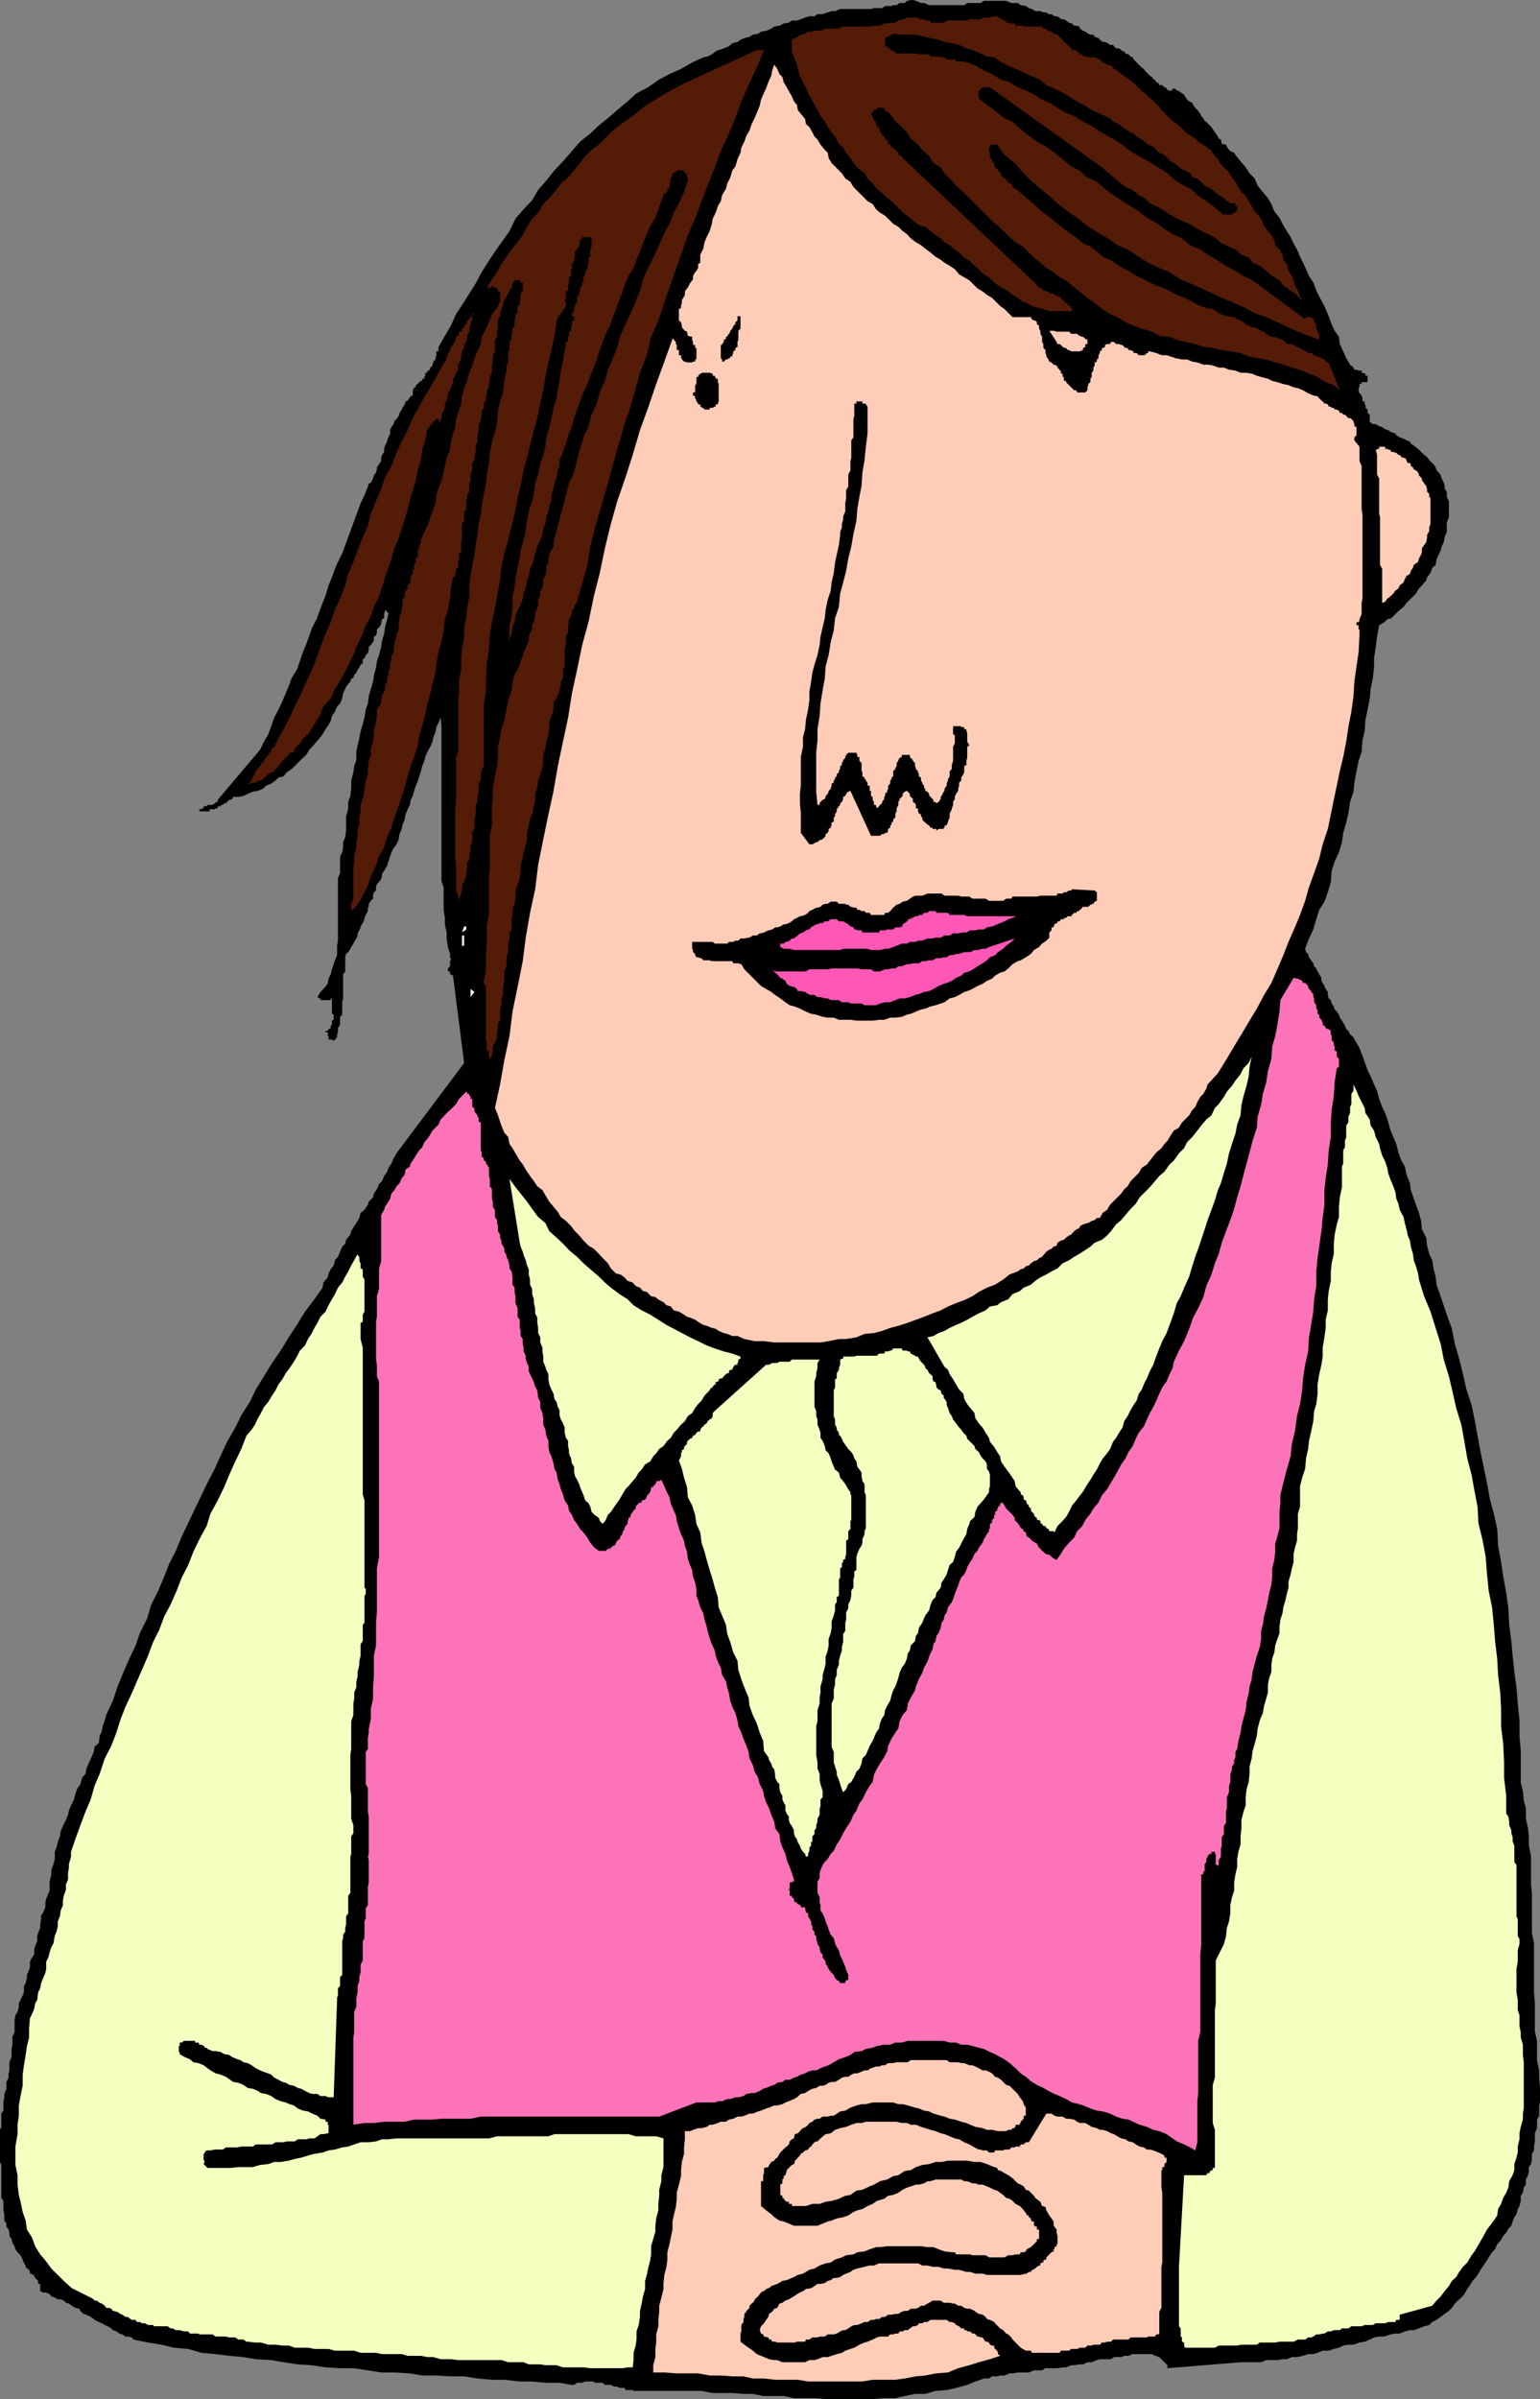 <svg xmlns="http://www.w3.org/2000/svg" width="360" height="560.602"><rect width="100%" height="100%" fill="#808080" stroke="none"/><path d="M242 2.602h1.203l.7.296h.699l.5.403h.699l.699.5h.5l.703.3.297.399h.703l.5.3.7.5.699.2.5.5h.5l.699.2.199.5.703.5.5.198.7.5.5.204h.699l.3.5.899.296.3.403.7.5h.5l.699.3.5.399h.703l.2.3.5.5h.699l.5.4.3.3h.399l.3.5.7.2.5.5.5.198.199.5 1.902 1.903.5.3.2.399 1.199 1.2.5.3.3.5.399.2.3.5.5.198.2.5h.703l.5.5.5.204.2.5h.5l.199.199.8-.7.7.5.5.2.699.5.5.3.199.399.5.8.5.4.703.3.2.5.5.7.699.698.5.704.199.5.5.5.3.699.399.199.8.8.403.4.297.5.5.698.203.301.5.7.2.5.5.203.199 1 1 .199.199.5.5.699.3.3.899.4.3.5 1.2 1.5 1.203 1.402.899 1.398 1.199 1.2.699 1.698 1.203 1.5 1.2 1.403.8 1.398.7 1.7 1.199 1.5.699 1.402 1 1.699.902 1.398.7 1.5.8 1.403.7 1.699.699 1.398.699 1.5L306 64.5l1 1.5.703 1.898.7 1.403.8 1.5.7 1.398.699 1.7.699 1.902.699 1.5 1 1.398.203 1.7.797 1.703.703 1.597.899 1.5v.2h.3l.5.5.2.5h.5l.5.203h.699v.5h.199l.5.199h.203v.5h.5v1.5h-1.402v.398h-.5v.801h-.2v1.2h.2v.198l.5.5v.204l.199.5v.699h.5v.699h.203v.8l.5.4v.8l.5.398v1.704l.7.5h.699l.8.5.7.199.699.5.699.199.703.5 1 .3.2.4.8.5.899.3.699.398.8.301.2.5.699.403 1 .796 1.402 1.403.7.5.5.699 1 1 .5.7.199.698.5.5.5.704.199.699.5 1 .203.699v.7l.5.698v1.204l.5 1v3.796l-.5 1.204v2.199l-.5 1.199-.203 1.2-.5 1-.2.902-.5 1-.5 1.199-.198 1.199-.801.7-.399 1.198-.8 1-.2.704-1 1.199-.699.699-.703 1.2-.7.698-.698.704-.801.796-.7.903-1.199 1-1.699 1.699-.902.2-.7.698-1.199.704-.5 2.699-.3 2.398-.399 2.602V156l-.3 2.602-.5 2.398-.2 2.2-.5 2.6-.5 2.4-.203 2.698-.5 2.102-.2 2.7-.698 2.1-.5 2.4-.5 2.698-.2 2.102-.8 2.398-.399 2.704-.5 2.097-.703 2.403-.297 2.199-.703 2.398-1 2.102-.7 2.199-.198 2.602-.7 2.398-.8 2.2-1.2 1.902-.699 2.199-.703 2.398-1 2.102-.898 2.398.199.801.5.398.199.801.5.7.5.703.203.699.5.5.297.699.402.7.5.8v.7l.301.5.399.698.3.704.5.699v.699l.2.8.5.4.199.8.5.7.199.698.5.5.5.704.203.699.5.699.297.5.402.7.301.8.5.398.399.801.8.7.2.5 1 1.601.699 1.7.699 1.902.703 2 .7 1.398.8 1.898.7 1.5.5 1.903.699 1.898.699 1.403.699 2L325 264l.703 1.7.7 1.6.5 2 .699 1.9.8 1.402.399 1.898.8 2 .2 1.602.699 2 .5 1.398.703 1.898.5 1.903.2 2 1 1.898.199 1.903.5 1.898.699 1.5.3 1.898.5 1.903.2 1.898 1.199 3.403 1.203 3.597 1.2 3.301.699 3.602 1 3.398.898 3.602.8 3.597 1.2 3.602.703 3.398 1.399 7.602.699 3.398.8 3.801.7 3.898.902 3.301.797 3.602.203 3.898.7 3.801.5 3.398.699 3.801.5 3.602.199 3.898.5 3.801.3 3.398.399 3.801.5 3.602.3 3.8.403 3.899v3.602l.297 3.597v7.403l.5 1.898.203 2.2.5 1.902V425l.5 2.2.2 2.1v2l.5 2.4v6.698l.199 2.102v9.2l.5 2.402v11.5L358.8 468v6.7l.5 2.198v4.5l.5 2.403v1.699l.199 2.398v3.403l-.2.699v2.398l-.5.903v2l-.5 1.199v1.898l-.198 1.204v.898l-.5.8v1.2l-.2 1.2-.5.698v.903l-.199 1-.5 1v1.199l-.5.7-.203 1.198-.5.704v1.199l-.297 1.199-.402.7-.301 1.198-.5.704-.398 1-.301 1-.7.699-.5.898-.699.801-.699 1.2-.703.698-.5 1.204-.7.699-.8 1.199-.398.7-.801 1.198-.7 1-.5.903-.699 1-.699.699-.703 1.2-.5.698-.7 1.204-.698.796-.801.704-.7.699-.699 1-.699.699-1 .7-.902.698-1 .704-1 .5-.7.699-1.199.3-1.199.5-1.203.399h-.898l-1.2.3-1.199.5h-1l-1.203.2-1.398.5h-1.2l-1.199.2-1 .5-1.203.5-1.2.198-1.398.5h-1.199l-1.203.204-1 .5-1.2.296-1.198.403h-1.399l-1.203.5-1 .3h-1.2l-1.198.399-1.399.3H302l-1.2.5h-1l-1.198.2H296l-1.2.5H290l-17.098 1.398v-.699l-1.199-1.199-.203-.2-.5-.5h-.2l-.5-.3h-.3l-.7-.398h-4.5l-1 .398h-1l-.698.3h-1.7l-.699.5h-2.601l-.7.2-1.199.5h-1l-1 .5h-.902l-1.2.2h-.699l-1.199.5h-.8l-1.2.198h-2.8l-.801.5h-1.899l-1.203.5h-2.598l-1.199.204H236l-1.2.5h-1l-.698.199h-1.2l-.699.5H230l-.797.3-1.203.399-.7.3-1.198.5-2.602.7-2.2.5-2.597.2-2.402.698h-2.399l-2.402.5-2.2.5h-2.597l-2.402.204h-11.5l-2.399-.204h-4.8l-2.399-.5h-4.8l-2.403-.5h-2.2l-2.597-.199h-4.601l-2.602-.5h-15.898l-.2-.199h-1.699L146 558h-1.2l-.5-.3h-.698l-.801-.4h-1.399l-.5-.5H139l-.2-.3h-2l-.698.3h-1.2l-.699.5h-.5l-2.902-.5H127.5l-3.098-.3H121.5l-3.598-.398H115l-3.398-.301-3.102-.5h-3.297l-3.203-.2h-3.297l-2.902-.5-3.598-.203h-3.101l-3.102-.5-3.398-.5H79.5l-3.398-.199-3.301-.5-3.2-.199-3.3-.5-2.899-.5-3.601-.2-2.899-.5-3.3-.3-3.2-.398-3.3-.301-3.102-.903-3.398-.296-2.899-.704-3.101-.5-3.399-.699-.402-.5L30 546h-.7l-.698-.5-.7-.2-.699-.5-.8-.3-.403-.398-.797-.5-.703-.301-.7-.403-.698-.296-1-.5-.2-.204-.699-.5-1-.5-.703-.199-.7-.699-.3-.5-.898-.2-.801-.5-.7-.5-.699-.198-.5-.5-.699-.301H13.5l-.7-.403-.8-.296-.398-.5-.801-.403h-.7l-.699-.3v-1.7h-.5V533l-.699-.7v-.198H8v-.5h-.5v-.301H7v-.403l-.2-.5-.5-.296-.3-.403v-.3l-.398-.5v-.2l-.301-.5V528l-.5-1-.7-.7-.5-.698-.199-.704-.5-.796-.199-.903-.5-.699v-.8L2 521l-.5-.7v-.698l-.5-.704v-1.5l-.2-.898v-2.2l-.5-.698v-7.704L0 505.2v-7.5l.3-.7v-3.102l.5-.699v-1.898l.2-1.2v-.8l.5-1.2V486.5l.5-1v-1l.203-.7v-1.902l.5-1.199v-1.898l.2-1v-1.903l.5-1v-2.796l.199-1.204.5-.796.3-1.204v-.699l.399-.898.5-1 .3-1v-1.2l.399-.703.3-1.199v-.699l.5-1.2.2-.698v-1.204l.5-1 .5-.699V455.5l.203-.7.5-1.198v-1.204l.2-.699.5-1.199v-.8l.199-1.2v-.898l.5-.704.5-1.199V444.5l.199-.8.5-1.2.3-.7v-2.1L12 438v-1l.5-1.398.3-1.204V432.7l.403-1 .297-1.199.5-1.398.203-1.204.5-1.199.7-1.398.5-1.2.199-1 .5-1.203.699-1.398.3-1.2.399-1.198.8-1.204.403-1.5.797-.898.203-1.2.5-1.198.7-1.5.5-1.204.199-1.199 1-.898.199-1.7.5-1 .199-1.203.5-1.398.3-1.2 1.602-3.402 1-3.097 1.399-3.403L30 388.102l1.703-3.602 1-2.898 1.7-3.403.898-3.097L37 371.699l1.402-3.3 1.2-3.098 1.5-2.903L42.5 359l1.5-3.102 1.602-3.398 1.5-3.102L48.5 346.5l1.703-3.3 1.399-3.098 1.5-3.204L55 333.602l1.402-2.903 2-3.097 1.399-2.903 1.902-3.097 1.899-3.102 2-2.898L67.5 312.5l1.902-2.898 1.899-3.102 2.199-2.898 1.902-2.704.2-1.199 1-1.199.199-.898.5-1 .699-.903.3-1.199.7-.8 1-2.4.703-.698.2-.903 1-1.199.199-.8.699-1.2.5-.7.699-1.198.3-1.204.903-.699L86 281.5l.203-.7 1-1 .2-.902.699-1 .5-1.199.699-.699.5-1.2.699-1 .3-.902.7-1 .5-1.199.703-1.199.5-.7 15.297-20.402L105.902 228l-.5-.3h-.199v-.7h-.5v-.7l.5-.5v-1.402h.2v-.5h-.2v-1l-.5-1.597-.3-2v-1.403L104 216v-1.5l-.297-1.898V207.3l-.5-1.403V169.7l-.203-2-.5 1.2-.5 1-.2 1.203-.5 1.199-.198 1-.5 1.199-.7 1.2-.5 1.198-.199.903-.5 1.199-.3 1.2-.403 1.198-.297 1-.5 1.204-.402 1.199L96.5 186l-.5.898-.2 1.204-.5 1-.5 1.199-.198 1.199-.5 1.2-.2 1-.5 1.198-.199 1.204-.5 1.199-.703.898-.5 1-.297.903-.402 1.199-.301 1-.7 1.199-.5.7v.5l-.198.698-.5.704-.5.5-.2.699v.8l-.5.399-.199.8v.7l-.5.5-.5.7v.698l-.203.204v.796l-.5.903-.297.699v.3l-.402.9-.5.8v.2l-.301.698-.398.704v.5l-.301.699-.5.8-.2.399-.5.8-.199.4-.5.8-.5.398-.199.801V227l-.5.7v5.6l-.203.9v2.902l-.5.5v1.898l-.5.7v1l-.2.5v.698l-.5.5v.204h-.698v-.204H76.8v-.796h-.2v-.903h-.5v-.3h.5l.2-.399.5-.3v-.5l.3-.2v-1l.399-.2v-1.198l-.398-.204v-3.597H77.3v.398h-2.399v-.398h-.199l-.5-.301.7-1.2.699-.698 1-1.204.199-1.199.5-1 .3-1.199.399-1.2.3-.902.5-1.199V221l.2-1.2v-14.6l.5-1.2v-3.898l.5-.903.203-1.199v-1.2l.5-1.198.2-1.5V190.8l.5-1.903v-1.5l.5-1.398.199-1.898v-1.704l.5-1.898.199-1.5.5-1.398v-1.903l.3-1.5.4-1.698.3-1.602.5-1.699.403-1.5.297-1.898.5-1.403.203-1.699 1-3.398.2-1.403.5-1.898.199-1.5.5-1.398.5-1.903.199-1.5.5-1.597.199-1.5.5-1.903.3-1.398-.8-.801v.3l-.2.7v1l-.5.2-.198.698v.5l-.5.704-.5.5v.699l-.2.699-.5.3v.9l-.199.3-.5.7-.5.5v.698l-.203.704-.5.5-.297.699-.402.3V155l-.5.3-.301.7-.398.5-.301.7-.5.5-.2.698-.5.204-.199.699-.5.5-.5.699-.199.5-.5 1-.203 1.2-.5 1.198-.7.704-.5 1.199-.698 1-.301 1.199-.7 1.2-.5.698-.699 1.204-.699.898-.703.8-1 1.2-.7.7-.698 1.198-.801.704-2.598 2.597L67 180.5l-.7.898-1.198.301-.7.7-1 .703-1.199.5-.703.699-1.2.5-1.198.199-1.2.5-1 .5-1.199.2H54.5l-.2.5-.5.198h-.198l-.801.801h-.399l-.3.403h-.5v.296h-.7v.5h-.5l-.199.204H49v.5h-2.398v-.5h.5v-.204h.5v-.5h.699l.199-.296h1.203l.5-.403h.2v-.3h.5v-.5l9.898-11.7.902-1.898 1-1.7.7-1.902.699-2 1-1.898.898-1.903.8-1.898.7-1.7.703-1.902 1.2-1.898.699-2 .699-2.102.8-1.898.7-2 .699-1.898 1-1.903.703-1.898.7-1.903.699-1.699.699-2.398.8-1.903.7-2 .699-1.597 1-2 .703-1.903 1.399-3.796.699-1.903.8-2.199.7-1.898.902-1.903.797-2 .203-.699.5-.2.5-1 .2-.698.5-.704.199-.699v-.5l.5-.699.5-.8v-.7l.199-.7.5-.698v-.704l.199-.796.5-.903v-.3l.3-.7.403-.898v-.801l.297-.7.5-.698.203-.704.5-.5.5-.699.2-.699.5-.8.199-.4.5-.8.199-.7.5-.198.699-1 .5-.204V91.2l.3-.5v-.2h.403V90l.5-.3.297-.4.402-.3h.301v-.5h.5v-.398l.2-.301v-.7h.5v-.5h.5v-.203l.199-.5.5-.5V85.2l.199-.5v-.2l.5-.5v-.7H102v-1.198h.5v-1L104 78.5l1.402-2.398 1.2-2.704L108 71.301l1.703-2.7 1.5-2.402 1.399-2.597 1.699-2.704 1.402-2.097 1.899-2.7 1.5-2.101 1.398-2.898 1.902-2.204 2-2.097 1.399-2.403 1.902-2.199 1.899-2.398 2-2.102 2.101-2.398 1.899-2.2L138 31.2l2-1.898 2.102-1.7L144.3 25.7l2.402-2 2.098-1.898 2.699-1.403 2.402-1.699 2.598-1.398 2.703-1.2 2.598-1.5 2.601-1.203 1-.199 1-.5.899-.699.699-.3 1.203-.4 1.2-.5.8-.698 1.2-.301.699-.5.898-.403 1.203-.296.797-.5 1.203-.204.7-.5 1.199-.199 1.199-.5.699-.5 1.204-.2 1-.5 1.2-.2.699-.5h1.199l.902-.3 1-.398 1-.301h1.2l.699-.5h1.199l1.199-.403.902-.296h.801l1.2-.5h7.199l.699-.204h1.902l.7-.5h1.5l.398-.199h.8l.7-.5h1.199l.5-.5h.203l.7-.199h.5l.699.2 1.199.5H216l1.203.5h8.2l.699-.5h3.101L230 .2h5.203l1.2.5h1.5l.699.5 1.199.198.699.5.703.204.797.5"/><path fill="#541b07" d="M241.203 6.2h2.399l.3.5h.5l.7.5h.199l.5.198.5.5h.199l.703.204 1.2 1.199.3.5.5.3 1.2 1.2.199.398h1l.199.301.699.7h.5l.203.5h1l.2.198h1.5l1.199.5.699.704 1 .5.902.199.7.8.8.399.899.8 1 .7.699.5 1 .7 2.101 2.1.7.5.8.7.899.8.699.7.8.7.7 1 .703.698.7.704.699.699.8.699.7.5.898.7 1.5 1.5 1.203.698.7.5.699.704 1.199.699.699.5 1.203 1L284 36.5l.703.7.7 1.198 1.199 1.204.699.699L288 41.5l.8 1 .7 1.2.703 1.198 1 .903 2.098 3.597.699.704.8 1 .7 1.699.902 1.199.801.898.7 1.204.199 1.199 1 1 .699 1.199.199 1.2.8 1 .403 1.6.797 1.2.402 1 .301 1.2.7 1.198.5 1.403.5 1.199-1.2-1.602-1.5-1L300 66.7l-.898-1.199-1.7-1L296 63.3l-1.5-1.198-1.7-.704-.898-1.199-1.699-.699-1.402-1.2-1.5-.698-1.7-.704-1.398-1.199-1.402-.8-1.5-.7-1.399-.699L278 52.3l-1.7-.698-1.5-.704-1.398-.796-1.699-1.204-1.402-.699-1.5-.699-1.2-1.2-1.398-.698-1.402-1.204-1.7-.699-1.5-1.199-1.199-1L259 40.3l-1.398-1.198-26.2-18.704h-1.699v.204h-.5v.5h-.402V23l1.902 1.5 1.899 1.398 2.199 1.704 1.902.898 1.899 1.7 1.898 1.5 1.902 1.402 2.2 1.199 1.898 1.398 1.902 1.5 2 1.7 1.899.902 1.902 1.699 2.2 1 1.898 1.602 1.902 1.5 1.899 1.199 2.199 1.398 1.902 1.2 1.899 1.5 2.199 1.203 1.902 1.398 1.899 1.2 2.199 1 1.902 1.6 2.399 1 1.699 1.2 2.402 1.398 1.899 1.204L288.8 63.3l1.902 1.199 2.098 1 12.3 9.102.2-.5h1.199l.5.5h.203v.699l.5.5v1l.297.5v.199l.402.5v1.398L306 78.5l-2.598-1-2.199-1L296 74.102l-2.7-.903L291.204 72l-2.703-1.2-2.898-1.198-2.102-1-2.7-1.204-2.597-1.199-2.203-.898-2.598-1.7-2.402-1-2.598-1.203-2.2-1.398-2.601-1.7-2.399-1L259 55.7l-2.598-1.5-2.199-1.4-2.402-1.902-2.2-1.5-2.398-1.898-1.902-1.7-2.098-1.698L241 42.199l-1.898-1.898-1.899-2.2-2.402-1.902-1.7-2.398h-1.699v.5l-.199.199v.8l.2.4v1.198l.5.301v.5l.5.403v.296l.199.5v.204l.5.5h.199v.199l.699.699v.5l.5.5.3.2h.403v.5l.5.3.297.398h.402l.301.5v.301l.5.403h.2l.5.296.5.5.199.204L240 46.3l1.703 1.398 1.2 1.2 1.5 1.203 1.398 1 1.402 1.199 1.5 1.199 1.7 1.2 1.398 1 1.402 1.198 1.7.704 1.5 1.199L257.8 60l1.699.7 1.402 1 1.5.902 1.399.699 1.902 1.199 1.7.8 1.398.7 1.5.7 1.902.698 1.399.704 1.5.796 1.898.704 1.703.898 1.399.8L282 72l1.5.2 1.402 1 1.899.698 1.699.204.703.5.797.296.703.403.5.5.7.3.699.399h.699l.699.3.8.5.7.2.5.5.703.5.7.2h.699l1 .5.699.198.699.5.3.5h.903l.7.204.8.5.7.199.699.5.699.3.5.399h.699l.703.5.797.3.902.4.7.3.3.5.7.2 2.601 6.5-1.402-1.2-1.899-.7L308 88.103l-2-.801-1.598-.7-2.402-.703-2-.699-1.898-.5L296 84l-2-.3-2.098-.4-1.902-.8-2.398-.398-2-.301-2.102-.5-1.898-.2-2.2-.703-2.402-.5-1.898-.5-1.7-.699L271 78.5l-1.7-1-2.398-.7-1.902-.698-1.898-.801-1.899-1.2-1.703-.703-1.898-1.199-1.7-1.398-1.699-1.2-1.902-1.5-1.7-1.402-1.398-1.199-1.5-.7-1.402-1.198-1.7-1-1.398-1.204-1.5-1.199L240.5 59l-1.398-1.398-1.7-1L236 55.398l-1.2-1.199-1.5-1.398-1.398-1.2-1.5-1.5-1.199-1.203-1.402-1.398-1.2-1.2-1.398-1.402-1.703-1.5-1-1.199-1.7-1.699-.898-1.398-1.699-1-1-1.602-1.601-1.5-1-1.2-1.7-1.402-.902-1.5-1.2-1.199-1.5-1.398-1.198-1.7-1.399-.902v-.5H205v.5h-.7v.2h-.3v.5h-.398v.203l.398.5v.5l.3.199v.5l.5.199v.5l.2.3v.4h.5v.5l.203.3v.398l.5.301v.5l.5.2.2.5v.203h.5l.199.5v.5l.5.199.3.5v.199h.399L210 35.7v.5h.3l.5.3.2.398L242 66.2l.402.5.5.5h.301l.399.2.3.5h.5l.2.203h.5l.199.5h1l.199.296h.5v.403h.703l.297.3.402.5h.301v.399l.5.3h.399v.5l.3.2h.5v.5l.2.2v.5H245.3l-1.399-.5-1-.2-1.699-.5-1.203-.7-.898-.3-1.2-.898-1.199-.704-1-.796-1.203-.704-1.2-.699-.898-.699-1.199-1.2-1.203-.698-1.2-1.204-1-.796-1.198-1.204-1.2-.699-1.198-1.2-1-.7-1.203-1-1.2-.698-.898-.903-1.199-.8L217.5 54l-1.2-1-1-.2-1.198-.698-1.2-1-.902-.704-1.2-1L208.403 47l-1-.7-1.199-1.198-1.203-1-1-1.204-1.2-1.199-.698-1.199-1.2-.898-1.199-1.204L199 37.2l-1.2-1.5-.698-1.199-1-.898-.899-1.704-.8-1-.903-1.199-.7-1.398-1-1.2-.698-1.402-.7-1.199-.8-1.5-.7-1.2-.5-1.402-.699-1.199-.703-1.5-.5-1.597-.2-1-.698-1.704-.5-1.398V9.3l.699-.402.699-.296.703-.5 1-.204.7-.5h.699l.8-.199h1.399l1-.5h3.3l.7-.5h6.5l1-.199h1.402l1-.5h.7l1-.2h.898l.699-.5.8-.3h.7l.5-.398h2.602l.199.398h1.5v.3h1.199v.5h3.3l.5-.5h4.802l.5-.3h2.601l.5-.398h1.7l1-.301h.898v.3h.5L234 4.5h.5v.3h.703v.5H236v.2h1.203l.2.5h1.898v.2h1.902"/><path d="m259.703 27.8.7.7 1.199.5.8.7.7.5 1.199.698.699.301.703.7 1.2.703.699.5.8.699 1.2.5L271 35.699l1.203.5.7.7.699.8.8.403 1.2.796.699.704.699.199 1.203.699.7 1 1 .2.898.8.8.898.7.301 1.199.7.703.703.7.5 1.199.699.699.699.8.5h1.2v.7h.402v1.198h-.402v.301h-.301l-.5.403h-2.398v-.403h-.2L284 48.5l-2-1.5-1.898-1.2-1.399-1.402-1.902-1-2-1.199-1.899-1.699-1.402-.898-1.898-1.204-2-1.199-1.899-1L263.801 35l-1.399-1.2-2-1.198-1.601-.903-2-1.199-1.899-1.2-1.902-1-1.898-1.198-1.899-.704-2-1.199L245.301 24l-1.7-.7-1.898-1.198-1.902-1-1.899-.704L236 19.2l-2.2-.699-1.898-1.2-1.902-.8-2-1.2-1.898-.698h-.2l-.699-.204H223.5l-.297-.5h-1.902l-.5-.5h-.899l-1-.199H217.5l-.297-.5h-2.402l-.2-.199h-5.3V12h-.5l-.399-.3h-.3v-.4h-.5l-.2-.5h-.5V8.899l1.899-1 2 .204h3.3l1.899.5 1.5.296 1.902.403 1.399.5 1.699.3 1.703.399 1.7.8 1.398.4 1.902.8 1.5.7 1.7.198 1.398 1 1.402.704 1.5.699 1.7.699 1.597.8 1.703.7 1.5.7 1.399 1.198 1.699.704 1.402.699 1.5.8 1.399.899 1.699 1 1.402.7 1.5 1 1.598.698 1.5.704 1.402.699"/><path fill="#541b07" d="m178.602 11.7-1.7 4.1-1.699 3.598-1.902 4.301-1.399 3.903-1.5 3.597-1.902 4.102-1.398 3.8-1.7 4.297L164 47l-1.5 4.102-1.7 3.796L159.403 59 158 62.898l-1.5 4.301-1.2 3.602-1.398 4.097-1.699 3.801-1 4.301-1.601 4.102-1 3.597-1.2 4.301L146 99.102l-1.2 4.097-1.198 4.301-1 3.602-1.2 4.296-1.199 4.102-1.203 4.102-1 4.097-.7 4.5-1.198 4.102-1.2 4.3-.5.7-.199.8-.5.7v.5l-.203.699-.5.7v.698l-.2.704v1.699l-.5.699v2.2l-.3.698v4.301l-.398.801v2.102l-.5.699v1l-.301.699v.7l-.399.8-.3.7-.5.5-.2.698v1.403l-.5 1.5-.5 1.597v1.5l-.199 1.403-.5 1.5-.203 1.597-.5 1.5v1.403l-.2 1.699-.5 1.398-.5 1.5-.198 1.704-.5 1.398v1.398l-.301 1.5-.399 1.704-.5 1.398-.3 1.398-.399 1.704v1.5l-.3 1.398-.5 1.7-.2 1.402-.5 1.5v1.398l-.203 1.7-.5 1.402-.5 1.5v1.398l-.2 1.7-.5 1.402v1.199l-.198 1v2.398l-.5.903v1.199l-.301 1.199v2l-.399 1.2v2.1l-.5 1.2v2.2l-.3 1.198v2.102l-.399 1.2v1.198l-.3 1v2.403l-.5.699v1.2l-.2 1v1.198l-.5 1.204-.5.898v1.2l-.203.8-.5 1.2v-.302l-.2-.5V245.7l-.5-.199v-1.898l-.198-.5v-12.704l-.5-.699v-.5l.5-2.199v-4.102l.199-2.398V216l.5-2.2v-9.1l.199-2.4v-7l.5-2.402v-4.5l.203-2.199v-2.097l.5-2.704.5-2.398.2-2.102V174.5l.5-2.2.3-1.902.7-2.199.5-2.398.398-2.102.8-2.398.2-2 .699-2.102.5-.699.5-1.2.203-.8.5-1.2.2-.698.5-1.204.3-.699.399-1v-.898l.3-1 .5-.7v-1.203l.399-.699.3-1.199v-.7l.5-1.198.2-.801v-1.2l.5-.902v-1l.5-.898.199-1v-1l.5-.7.203-1.203V132.2l.5-.699v-1l.2-.898.5-1 .5-.903v-1l.699-2.597.699-2.704.8-3.097.7-2.602.699-2.7 1.203-2.602.7-2.898.699-2.602.8-2.699 1.2-2.597.699-2.704 1.199-2.597.703-2.602 1.2-2.699.699-2.602L143.3 83.7l1-2.597.7-2.603 1.203-2.7 1.2-2.6 1.199-2.7 1-2.602.699-2.597 1.199-2.7 1.203-2.402 1.2-2.597 1.199-2.704 1.398-2.597 1-2.602 1.203-2.199 1.2-2.602.898-2.699V41.5h-.2v-1h-.5v-.2h-.199v-.5h-1.699l-.203.5h-.5v.2h-.297v.5l-.402.5v1l-.301.398v1.204h-.5v.796h-.2v.204h-.5l-1.398 3.796-.699 2L152 52.801l-.797 1.898-.902 2.2-.7 1.902-.8 1.898-.7 1.903-1.199 1.898-.699 1.7-.703 1.902-.7 2-.8 2.097-.7 1.903-.698 2-1 1.898-.7 1.898-.699 1.903L139.5 84l-.7 1.898-.8 1.903-.7 1.898-.898 2-.8 2.102-.7 1.898-.699 2-.5 1.903L133 101.3l-.7 2.398-.698 1.903-.801 1.898v1.398l-.399 1-.3 1.704-.5 1.199-.2 1.398-.5 1.5v1.2l-.5 1.402-.199 1.199-.5 1.398-.203 1.5-.5 1.204-.2 1.398-.5 1.2-.698 1.5-.5 1.6-.301 1.2-.399 1.5-.5.898-.3 1.704-.399 1-.3 1.699-.5 1.398-.2 1.2-.5 1.402-.703 1.2-.5 1.5-.2 1.398-.5 1.204-.198 1.5-.5 1.199-.301 1.398.3-2.199v-2.398l.5-2.102.2-2.2v-2.402l.5-2.097.199-2.403 1-4.398.203-1.898.7-2.403.5-2.097.3-2.403.399-2.199.8-2.398.399-1.704.3-2.398.7-2.102.5-2.398.699-2.2.5-1.902.203-2.199.7-2.398.5-2.102.5-2.398.699-2.2.3-1.902.399-2.199.3-2.398.5-2.102.399-2.398.3-2.204h.5V78.7l.2-.199v-1l.5-.2v-.8l.203-.398v-1.204h.5v-1h-.5V73.2l.5-.5V72l.2-.5v-.2l.5-.8v-1.2l.5-.402v-.296l.199-.704v-.5l.5-.699v-.5l.3-.699v-.7l.399-.698v-.5l.5-.704v-.796l.3-.704V60.2L138 60v-1.7l.3-.698v-1.903h-.3v-.3h-1.898v.3l-.5.403v.5l-.2.699v.3l-.5.5v.2l-.5.5V60l-.199.2v.698l-.5.801v.903l-.203.296V64.5l-.5.3v1.4l-.2.5v1.198l-.5.204v1.5l-.3.5v.398h.3v1l-.3.5v.2h-.398v.5l-.5.5v.198h-.301v.5h-.399v.704h-.3v.699l-.5 3.199-.7 3.3-.699 2.9-.703 3.402-.5 3.097-.7 3.102-.698 3.398-.801 2.801-.899 3.602-.699 2.898-.8 2.898-.7 3.602-.703 2.898-.7 3.602-.698 2.898-.801 3.301-.899 3.102-.699 3.398-.3 2.903-.7 3.597-.5 2.903-.703 3.296-.5 3.102-.2 3.398-.5 3.102-.198 3.398v2.903l-.5 3.3V179l-.5.7-.2 1.198v1.204l-.5 1V185l-.3 1.2v1.198l-.399.704v2.199l-.3 1.199v1.898l-.5 1.204v2.199l-.403.699v1.2l-.297 1.198v1l-.5.704v1.199L109 204v.7l-.5 1.198-.5 1v.903l-.2 1-.5 1.199-.198.7v-1.4l-.5-1.198v-6l-.2-1.5v-11.704l.2-1.5v-10.5l.5-1.199v-11.8l.199-2.2v-2.597l.5-2.602v-2.398l.199-2.704.5-2.097v-2.7l.5-2.101.203-2.398.5-2.704v-2.097l.297-2.7.402-2.402.5-2.597.301-2.204.399-2.398.3-2.602.5-2.199.2-2.097.5-2.704.5-2.398.199-2.102.5-2.699.199-2.398.5-2.602.703-2.199.5-2.398.2-2.602.5-2.2.699-2.1.3-2.7.5-2.398v-1.204l.399-.699v-2.597l.3-.301v-1.903l.5-.699V78l.2-.7v-.5l.5-.698v-1.204l.199-.796v-.704l.5-.199V71.5l.5-.2v-.8l.203-.898v-1l.5-.704V66h-.5l-.203-.5h-1.2l-.5.7-.198 1-.5.698-.301.704-.399.699-.5.8-.3.7v.699l-.399.7-.3 1v.698l-.5.704V76.5l-.2.8v1.4l-.5.698v2.704l-.5.898v1.7l-.203.698v1.704l-.5 1V89l-.2.7v.8l-.5.7v.698l-.198.704v1l-.5.699v1l-.5.699v.898l-.2.801v.7l-.5.703v1.398l-.3 1.2v1.5l-.399.902v1.5l-.3 1.199v.699l-.5.7v1.5l-.403 1.198v1.403l-.297.699v1.898l-.5.801v.7l-.203.703V119l-.5.5v2.2l-.5.698v3.301l-.2 1v2.2l-.5.402v1.5l-.198.699v1.2l-.5.198v.5l-.2.704v.5l-.5.296-.5 2.602-.199 2.398-.5 2.602-.703 2.2-.297 2.6-.5 2.7-.703 2.398L102 155l-.2 2.2-.698 2.6-.5 2.2-.7 2.602-.5 2.398-.699 2.7-.703 2.1-.297 2.4-.902 2.698L96 179l-.7 2.398-.698 2.704-.7 2.097-.699 2.2-1 2.601-.703 2.398-1 2.204-.7 2.398-1.198 2.102-.7 2.199-1.199 2.398-.703 2.2-1.2 2.402-1.198 2.097-1.5 1.5v-1.5l.5-1.398v-7.2l.199-1.5v-1.402l.5-1.699v-1.398l.3-1.5v-1.602l.399-1V191l.3-1.398v-1.5l.5-1.403.403-1.699v-.898l.297-1.704.5-1.5V179.5l.203-1.7.5-1.402v-1.5l.5-1.597.2-1.5v-1.403l.5-1.5.199-1.597v-1.5l.5-.7.5-.703v-.699l.199-1.199.5-.8.199-.7v-.7l.5-1v-.902l.3-.699v-.8l.403-.899v-1l.297-.898v-.801l.5-.7v-1.203l.203-.699V150l.5-1.2v-.698l.5-.801v-1.903l.2-.699V144l.5-1.2v-.698l.199-.801v-1.2l.5-.703v-.699l.199-.5V138l.5-.5v-.7l.5-.5v-.198H96v-1.5l.5-.5v-.704l.3-.5V132l.403-.5v-1l.5-.398v-1.5l.297-.5v-.704l.402-.5v-.699l.801-1.898.7-1.403.699-2 .5-1.398.699-1.898.199-1.903.5-1.5.703-1.898.5-1.903.297-1.5.402-1.898.801-1.898.2-1.903.5-1.898.5-1.5.199-1.903L107.3 96l.5-1.7.199-1.698.5-1.903.703-1.699.5-1.898.7-1.704.5-1.699.699-1.597.8-1.704.2-1.699 1-1.898.699-1.5.699-1.903L116.203 72l.7-1.5v-2.398h-.5v-.204l-.2-.5V67.2h-1v-.5H115v.5h-1.2l1.2-1.898 1.203-1.7 1-1.902 2.399-3.398L121 56.6l1.203-1.703 1-1.898 1.2-1.898 1.398-1.403 1.199-2 1.402-1.398 1.2-1.403 1.5-2L132.8 41.5l1.402-1.7 1.2-1.402L136.8 36.5l1.5-1.5 1.7-1.2 1.402-1.402 1.399-1.5 2-1.597 1.402-1 1.7-1.2 1.699-1.402 1.601-1.199 2-1.2 1.899-1.198 1.398-.801 1.703-.903 1.899-1 16.8-7.699h1.7"/><path fill="#ffccb8" d="m202.8 47 1.2.7.8 1.198.903.801 1.2.7.699.703L208.8 52.3l1.2.7 1 1 1 .7.902 1 1.2.902 1.199.699 1 .8L217.5 59l1.203 1 1.2.7.898.698 1.199.704 1.203.796 1 1.204 2.399 1.398 1.898 1.898 1.203.704 1 .796 1.2.704L233.8 71.5l1 .7 1.902 1.902H241l.203.5.5.296H242l.402.403v.5l.5.3v.7l.301.5V78l.399.7v1.198l.3.5v.903l.5.5v.699l.2.5v.3l.5.7.199.5.5.2.5.5.699.198.203.5.5.5v.204H248v.699h.402v.8h.301V89h.5v.3l1.899 1.9h.5l.199.5h1.902l.5-.5v-.7l.2-.5v-.3l.5-.4v-.8l.3-.398v-1l.399-.5v-.704l.3-.5V84.7l.5-.199V84l.399-.3V83l.3-.5v-.398l.5-.301v-.5h.2l.5-.2v-.5l.5-.203h.699l.203-.5h.7l.5.5h.699l.5.204h.3l.399.5.3.199h.5l.2.5h.5l.5.3H265v.399h.703l.5.5h1.399l.5-.5h.3v-.398h.399l1.5.398 1.199.5h1.203l.899.3 1.199.4 1.5.3h1.199l1.203.5 1.2.2 1.398.5h1l1.199.198 1.402.5h1.2l1.199.5 1.5.204 1.199.5h1.203l1.399.199 1.199.5 1 .3 1.601.399 1 .5 1.2.3 1.199.4 1.402.3 1.2.5 1 .2 1.199.5 1.199.698 1.199.5 1 .204.402.5.5.5.301.199.399.5h.3l.5.199.2.5h.5l.199.3h.5l.199.4h.5l.5.3.203.5h.5l.297.398h.402l.801.801h.399l.3.2.5.5v.203l.2.5v.5l.5.199v1.898l-.5.5v.7l1.199 1.5v3.3l.5 1.2V119l.199 1.2v19.698l-.2 1v2.602l-.5 1.2v.5h-.198v.198h-.5v.704h.5v1h.199v1.398l-.2 3.898-.5 3.301-.5 3.602-.199 3.398-.5 3.602-.699 3.597-.5 3.403-.703 3.597-.797 3.301-.703 3.403-.7 3.296-.698 3.403-.7 3.398-1.199 3.602-.8 3.3-1.2 3.399-1.203 3.3-.898 3.2-1.2 3.3-1.199 2.9-1.5 3.402-1.203 3.097-1.398 3.301-1.399 3.2-1.703 2.8-1.7 3.2-1.698 2.8-1.899 3.2-1.703 2.8-1.898 3.2-1.899 3.1-2.402 2.598-.301 1-.7 1.204-.698.699-.7 1.199-.5 1.2-.699.698-.703 1.204-1.7 1.699-.698 1.199-1.2.7-.8 1.198-.7 1.204-.699.699-.703 1-1.2 1-.698.898-.801 1-.7.903-1.199.796-.699 1.204-.703.699-1.2 1.199-.698 1.2-.801.698-.7 1-.898.903-1 1-.703.699-.7 1.2-1 .698-.698 1.204h-.7l-.5.5-.699.199-.8.5h-.2l-1 .3-.703.399-.2.5-.698.3-.5.4-.7.8-.5.2-.699.5-.5.5-.703.198-.797.5-.203.704-.7.199-.5.5-.698.3-.5.399-.7.8-.3.4-.7.3-.5.5-.699.2-.703.5-.5.5-.7.198-.5.5-.698.204-.7.5-1.902.699-1.5 1.199-1.898 1.2-1.899.698-1.902 1-1.5 1-1.899.903-1.902.699-1.898.8-1.7.9-1.902.698-2 .801-1.898.7-1.899.703-2.203.699-1.898.5-1.899.699-1.902.5-2.2.2-1.898.8-2.402.398h-1.7l-2.398.5-1.902.301H181l-2.398-.3h-2.2l-2.402-.5-.898-.399-.7-.3h-1.199l-1.203-.5-.797-.2L168 311l-.7-.5-.898-.2-1.199-.5-.8-.198-1.2-.704-.703-.5-1.2-.5-.698-.199-1.2-.8-.699-.399-1.203-.3-.7-.9-1-.3-.698-.7-1-.5-.899-.698-1-.204-1-1-.902-.199-.7-.8-1-.399-.699-.8-1.199-.4-.703-.8-1-.7-1-.198-1.2-1.204-.698-1.199-1.2-1.199-.902-1-1.2-1.2-1.198-.698-1.2-1.204-1-1.199-1-1-.902-1.199-1.2-1.2-1.198-.902-.7-1.199-2-2.398-.902-1.5-.7-1.2-1.198-.902L124.8 276l-.899-1.2-1-1.5-.699-1.198-.703-.903-1-1.699-.7-1.2-.698-1-.301-1.6-.899-1-.699-1.7-.3-.898-.5-1.5-.7-1.704 1.2-5.5 1-5.699 1.199-5.597.699-5.704 1.199-5.796 1.203-6 .7-5.5 1-5.801 1.199-5.5.699-5.7 1.199-6 1.203-5.8 1.2-5.5 1-5.801 1.199-5.7 1.199-5.6.902-5.7 1.2-5.5 1.199-5.8 1.5-5.5 1.199-5.802 1.402-5.5 1.2-5.796 1.398-5.704 1.5-5.296 1.902-5.5 1.7-5.301 1.699-5.801 1.898-5.2 1.902-5.6 1.899-5.2 1.902-5.3h.297v.198l.5.5v.5l.203.204V81.8h.5V83h.5v.7h.2v.3l.5.5h.199l.5.2h1.199l.199-.2h.5V84h.3v-2.7h-.3v-.698h-.5v-.704l-.2-.5V78.7l-1-.199-.198-1-.5-.2-.7-.8v-.398l-.199-.801-.5-.403V72.2l.5-.199v-.7l.2-.5v-.698l.5-.801.199-.403v-.796l.5-.704.199-.199.5-1 .5-.699.199-.2v-.8l.5-.898.3-.301.403-.7V61.7l.5-.3v-1.9l.7-1.398.3-1.5.5-1.204.7-1.398.5-1.7.199-1.198.699-1.403.5-1.5.7-1.199.3-1.398.903-1.5.297-1.204.703-1.398.5-1.7.7-.902.5-1.699.699-1.5.199-1.199.699-1.398.5-1.403.703-1.199.5-1.5.7-1.398.5-1.204.699-1.699.3-1.398.5-1.2.7-1.5.5-1.402.699-1.5.199-1.199.5-1.398.703 1 .5 1.199.7.699.3 1.2.7 1.198.5.903.699 1.199.5 1.2.699.8.199 1.2.703.902 1 1.199.2 1.199.8.7.7 1.198.5 1 .699.704.699 1.199 1 1.199.699.7.203 1.198.7 1.204.8.796.899.903.699.699.8 1.2 1.2.8.699 1.2.703.698.7.704L202.8 47"/><path fill="#541b07" d="M103 98.398h-.5v-.5h-.7v.5h-.5v.204h-.198v.5h-.5v.5h-.2v.199l-.5.5-.5 2.597-.699 2.204-.3 2.398-.7 2.2-.5 2.6-.703 2.2-.7 2.398-.5 2.102-.698 2.398-.7 2.204-.699 2.097-1 2.403-.703 2.398-.7 2.2-.8 2.198-.7 2.403-.698 2.097-1.2 2.403-.699 2.199-1.203 2.102-.7 2-1.198 2.398-.801 2.102-.899 1.898-1.199 2.398-1.203 2.204L78.3 161l-1 2.2-1.698 1.902-.899 2.199-1.203 1.898-1.5 2.403-.398.199-.301.5-.5.199-.399.8-.3.4-.5.5-.2.3-.5.398-.199.801-1 .2-.203.5-.5.5-.2.203-.5.5-.3.199-.398.5-.5.699-.301.5-.399.2-.3.5-.5.3h-.2l-.699.398-.5.5-.5.301-.203.403-.7.296h-.5l-.5.5h-.698l-.301.204h-.899l.5-.204.399-.5v-.296l.3-.403v-.3l.5-.5v-.399l.2-.3.5-.5v-.2l.699-.7v-.5h.5l.203-.5v-.198l.5-.5v-.204l.5-.5h.2v-.5l.5-.199v-.5l.199-.3.5-.399.3-.3v-.5l.399-.4v-.3l1.5-2.602 1.402-2.699 1.2-2.597 1.5-3.102 1.199-2.7 1.199-2.402L74 153.801l.902-2.602 1.2-3.097 1.199-2.704 1-2.898 1.199-2.602 1.203-3.097.7-2.7 1.199-2.8 1-2.7L84.8 125.5l1.2-2.602.703-2.898 1.2-2.898 1.199-2.903.898-2.597 1.5-2.704 1.203-3.097 1.2-2.602L95.3 100.5l1.199-2.8L98 95l1.402-2.602 1.7-2.699 1.398-2.597L104 84.5l.402-.5v-.7l.301-.3v-.5l.5-.398V81.8l.2-.5v-.2l.5-.5v-.203l.5-.5v-.5l.199-.199v-.5l.5-.199.199-.5v-.5h.5l.199-.2v-.5l.5-.3v-.398l.5-.301.203-.5v-.403l.5-.296.297-.5.402-.204v-.5l.5-.199-.5.7v.703L110 75.3v.8l-.297.7v.699l-.5 1v.7l-.203.698-.5.704v.699l-.5.8-.2.899v1l-.5.7-.198.698v1l-.5.704-.2.699-.5.699v.8l-.5 1.2-.199.7-.5.698v.704l-.3 1-.403.898v.8l-.297.7-.5.898v.801l-.203.7"/><path d="M173.102 73.898v2.903l-.5.5v2.097l-.2.5v1.204l-.5.199v.5l-.5.3v.399l-.199.5v.3h-.5v.4h-.3L170 84h-.297l-.5.5h-.402V84l-.301-.3v-3.098h.3v-.204l.403-.5v-.5l.5-.199v-.5H170V78.5l.402-.5.301-.5v-.2l.5-.5v-.3h.2v-.398l.5-.301v-.5l.5-.403v-1h.699"/><path fill="#ffccb8" d="m253.703 79.2.5.198v1h-.5v.704l-.5.199v.5H253l-.5.3h-2.098l-.5-.3h-.3l-.399-.5h-.5v-.2h-.3l-.403-.5-.297-.203h-.5l-.203-.5-1.7-2.597h1.2l.5.199h2.902l.5.5h1.399l.5.5h.199l.5.2h.203l.5.5"/><path d="M168 90.5v3.3l-.2.5v.2h-.5v.5h-.198l-.5.3h-.7v.4h-1.199l-.3-.4H164V95h-.297v-.5h-.5v-.2l-.402-.5v-.198l-.301-.5v-.5l-.5-.204V91.7h.5V90l.3-.3v-1.598h.403V87.8l.5-.5H164v-.2h1.902l.5.2h.2v.5h.5v.3h.199v.399h.5v.8l.199.4v.8m34.8 4.801v6l-.398 3.098-.3 3.102-.5 2.898-.2 3.102-.5 2.602-.5 2.898-.199 2.7-.703 3.1-.5 2.9-.7 2.8-.5 2.898-.698 2.704-.7 2.597-.3 3.102-.899 2.699-.3 2.8-.7 2.7-.5 3.102-.703 2.597-.2 2.903-.5 2.699-.5 3.097-.198 2.903-.5 3.097V173l-.301 2.898V185l.3 3.102h.5v-.403l.2-.3.5-.5.5-.2.199-.5V186l.5-.5.203-.5v-.2l.5-.5v-.198l.2-.5v-.5l.5-.204v-.5l.3-.296v-.403l.399-.3v-.5l.5-.399v-.3l.3-.7v-.5l.399-.2v-.5l.3-.5v-.198l.5-.5v-.204l.2-.5.5-.5h1.902l.2.5v.5h.5v.903l.5.5v1.898l.199.301v.898l.5.301v.403h.3v.296l.399.5v.704h.5v1.199h.3V186l.399.2v.698l.3.5v.704h.5v.296l.2.5.5-.5.203-.296.5-.403v-.3l.5-.7v-.5l.2-.199v-.5l.5-.5v-.2l.199-.5v-.698l.5-.5v-.704l.3-.296v-.403l.399-.3v-1.2l.5-.5v-.199l.3-.5v-.7l.399-.5v-.198l.3-.5.5-.204v-.5h1.903v.5l.2.204.5.5v.199l.5.5V179l.199.5v.2l.5.5v.3l.199.398v.5l.5.301v.7l.3.5v.203l.399.5v.5l.3.199v.5l.5.199.403.5v.5h.297v.2l.5.5.203.198v.5h.5l.2.301.5-.3.5-.7v-.5l.199-.199.5-1 .199-.2v-.5l.5-.698v-.5l.3-.704v-.296l.399-.704V180.2l.5-.5v-.898l.3-1V174.5l.403-.8v-1.9l-.402-.198v-1.903h1.902v.2h.7v.5h.5v.5l.199.203v2.199l.5.898-.5.301v2.602l-.2.699v1l-.5.199v1.5l-.199.398-.5.801v.7l-.5.5v.703l-.203.699v.5l-.5.699-.297.7v.5l-.402.698v.704l-.301.796v.204l-.5 1V191l-.398 1v.2l-.301.5v.198h-.5v.5h-.2v.301h-1.199l-.5.403v-.403H218v-.3h-.5l-.297-.5-.402-.2-.5-.5L216 192l-.398-.5v-.5l-.301-.2v-.5l-.5-.198-.2-.5v-.704h-.5v-.796l-.199-.403-.5-.3v-.7l-.699-.699v-.5l-.5-.5-.203-.2-.5.2-.5.5v.5l-.7.7v.198l-.3.5v.704l-.398.796v.704l-.301.5V191l-.5.5v.5l-.399.2v.5l-.3.198v.5l-.5.301v.403l-.2.5h-.5l-.199.296h-.5l-.5.403h-2.101l-4.801-10.5-.5.199-.5.5-.2.5-.5.2v.5l-.3.698-.399.301v.403l-.3.296-.5.704v.5l-.399.699v.5l-.3.199v1l-.5.2v.5l-.2.698-.5.301v.403l-.203.5-.5.296v.403l-.2.3-.5.5-.5.2h-.198l-.5.5h-.301l-.899.5h-.699l-2-2.7v-4.5L187 187.7v-2.2l.203-1.898v-6.704l.5-2.398v-2.2l.5-1.902.2-2.199.5-2.398.3-2.102v-2l.399-2.398.3-2.102.5-1.898.7-2.2.5-2.402.199-1.898.5-2.2.5-2.101.199-2 .5-2.398.703-2.102.2-1.898.5-2.204.3-2.398.399-1.898.5-2.204.3-2.398v-.7l.399-1v-.902l.3-1v-.699l.5-1.199v-1.898l.2-1.204V114.5l.5-.8v-2.802l.5-1V107.7l.199-.7v-4.102l.5-.699v-4.3l.203-.7v-2.898h.5v-.5h1.399v.5h.8v.199l.399.5v.3"/><path fill="#ffccb8" d="M334.402 117.102v5.296l-.3.903v.8l-.5.899v.7l-.2 1-.5.698-.5.704v.796l-.199.704-.5.898-.203.8-1 .7-.2.7-.5.698-.198.704-.801.5-.399.699-.3.8-.899.7-.3.699-.7.5-.5.7-.703.698-.7.5-.5.704-.698.296v-8l-.5-.898v-11.102l-.2-.898v-8.2l-.5-.902v-4.597l-.3-1.2h.3v-.203h.5v-.5h1.399v.5h.699v.204h.5l.203.5h.5l.5.199h.2l.5.5h.3l.399.5.5.199h.3l.399.5v.2l.3.5h.5l.2.3v.398l.5.301.199.5.5.2.5.5.203.5v.203l.7.699v.5l.5.5V113l.5.5v.2l.199.5v.698l.5.5v.704l.3.296v.704"/><path d="m255.902 208.102.5.398v2l-.5.2-.3.5h-.399v.198h-.3l-.5.5H253v.204l-.5.5h-.2v.296h-.5l-.198.403h-.5l-.5.5-.2.3h-.8l-.399.399h-.5v.3H248l-.297.5h-.5v.4H247l-.5.3-.2.5v.2h-.5v.698l-.5.5v1.204l-.698.699-1 .699-.7.8-1.199.7-.703.898-1.2.801-1.198.7-.7.203-1.199.699-1 1-.902.699-1 .3-1.2.7-.699.7-1.199.5-1 .698-1.203.5-1.2.704-1.198.5-.7.199-1.199.699-1 .5-1.203.3-1.2.9-.898.3-1.199.398-1.203.301-1.2.5-1 .2-2.398 1-.902.203-1.2.5-1.5.199h-1.198l-1.399.5H205.5l-1.5.199h-3.797l-1.402-.2h-2.7l-1.199-.5H193.5l-1.2-.198-1.5-.5-1.198-.204-1.2-.5L187 235.7l-1.2-.5-1.198-.3-1-.7-1.2-.898-1.199-.801-.902-.7-1.2-.698-1.199-.704-.699-.699-1.203-1.2-.797-.8-1.203-1.2-.7-1.2h-.198l-.5-.198h-1.2l-.199-.5h-4.8l-.5-.204h-1.5l-.403-.5h-.297l-.5-.199h-.402l-.301-.5v-.3l-.5-.399v-.5l-.2-.3v-1.598h4.802l.5.398H170l.402-.398h1l.5-.301h.7l.5-.5H174l1-.2h.203l.797-.5h.902l.7-.5h.3l.7-.203 1-.5h.199l.699-.199.703-.5h.5l.7-.199.8-.5h.399l.8-.3.7-.4.5-.5.699-.3.699-.398h.203l1-.301.7-.5.3-.403.7-.296.898-.5h.3l.7-.204.5-.5.699-.199h.5l.703-.5h1.399l.5.5h1.5l.199.2h.5l.5.5H199l.703.203h.5l.2.5h.5l.5.296h.699l.3.403h.899l.3.5h3.102l.2-.5h.699l.5-.403.699-.796.8-.704.7-.199.699-.5 1-.199.703-.5.7-.5.699-.2h1.5l1.199-.5h3.3l.7.5H224l.703.2h1.899l.699.5h3.101l.801.5h3.297l.703-.5h1.2l.3-.5h5.7l.8-.2H247l.203-.5h1.2l.3-.3h.5l.7-.398h.5l.199-.301 5.3.3"/><path fill="#ff57b5" d="m237.402 214.102-.699.398-1 .3-.902.5-1 .4-.7.3-1.199.5-1.199.2-.703.5h-1.2l-.8.198h-1.2l-.898.5h-.699l-1.203.204h-1.2l-.8.5h-1.2l-.898.5h-1.199l-.703.199h-1.2l-1.198.5h-.801l-.899.3h-1.199l-.703.399h-1.2l-1.198.5-.801.3-1.2.4h-.699l-1.199.3h-2.101l-.801-.3h-5.7l-.699.3h-10.8l-1-.3h-1.399l-.8-.4v-.8h.8l.399-.398h.3l.7-.301.5-.5h.5l.199-.2.699-.5.5-.5h.203l.5-.203.7-.5.5-.199h.3l.399-.5.3-.199.899-.5h.3l.5-.3h.7l.5-.4h.699l.703-.5h1.399l.5.5h1l.699.4.5.3.5.5H199l.5.2.203.5h.5l.2.198h1l.199.5h3.898l.203-.5h1.2l.5-.199h1.398l.5-.5h1l.5-.199H211v-.5l.5-.3.5-.4h.203v-.5h.7v-.3h.5l.5-.398h.699l.199-.301h.8l.399-.5h.8l.403-.403h1.5l.2.403h2.699l.398.5h3.402l.7.3h11.3"/><path fill="#fff" d="m109 217.2-1 .698.5-1.398h.5v.7m-1 1.402h.5V221h-.5v-2.398"/><path fill="#ff57b5" d="M203.602 234.898h-1.5l-.7-.398H199l-.7-.3h-1.5l-.698-.5h-1.899l-.703-.4h-.7l-1-.3h-.698l-.7-.5h-.8l-.7-.2-.699-.5-1-.198h-.703l-.2-.5-.698-.5-1-.204-.7-.5-.3-.699-.7-.5-.5-.199-.699-.8-.5-.4-.703-.8.703.5h7.2l.8-.5h4.5l.7-.2h6l1 .2h2.199l.699.5h1.402l1.2-.5h.699l.8-.2h.899l.699-.5h.8l1.2-.5h.703l.7-.198h1.398l.8-.5h.7l.902-.204H218l.902-.5h1l.7-.199h.699l.699-.5h.8l.7-.3h.703l1.2-.399h1.398l1-.5h.699l1.203-.3h.7l.8-.4 6-2-.8.802-1.2.898-.703.7-1.2.8-.698.7-1.2.5-.699.698-1 .704-1.203.699-.7.5-1.198.699-1.2.3-.699.7-1.203.5-1 .7-1.2.5-.698.198-1.2.5-1.199.704-1 .5-1.203.199-1.2.5-.898.199-1.199.5-1.203.3h-1.2l-1 .4-1.198.5h-1.2l-1.199.3-.902.398h-1.2"/><path fill="#fc73b8" d="M311.102 240.898v.801l.199.403v1l.5.5v.699l.199.199v1l.5.2v1.198l.5.5v1.903l-.5.3-.5 3.297-.2 3.204-.5 3.296-.198 2.903v3.398l-.5 3.102-.2 3.3-.5 3.2-.3 2.8v3.399l-.399 3.102-.3 3.097-.5 3.403L308 294l-.297 3.102v3.398l-.5 3.102L307 306.5l-.5 3.102-.5 2.898-.2 3.3-.698 3.098-.5 3.204-.2 2.796-.5 3.204-.699 2.796-.5 3.602-.703 2.898-.297 2.903-.902 3.097L300 346.5l-.7 2.898v1.903l-.198 2v3.8l-.5 1.899-.5 1.7v1.902l-.2 1.898-.5 2v1.898l-.199 1.903-.5 1.898-.3 1.7L296 375.8l-.5 1.898-.297 2-.402 1.403V383l-.301 1.898-.7 2-.5 1.903-.5 1.898-.198 1.7-.5 1.703-.2 1.597-.5 2-.199 1.903-1 3.796-.203 1.5-.5 1.903-.297 1.898-.402.7v1.203l-.301.699v.8l-.5.7v.699l-.398 1.2v1.698l-.301.903v1.5l-.5 1.199v2.602l-.2.699V426l-.5.7v1.902l-.5.699v2l-.199.699v1.898l-.5.704v1l-.199.699v-.5h-.5v-2.602H284v-.5h-.797v.5h-.402l-.5.5v.2l-.301.5v.703l-.398.5v1.699h-.301V438h-.5v16.3l-.2 2.4v18l-.5 2.198v12.204l-.199 1.898v9.602l-.5 1.898-1.199-.7-1.402-.698-1.7-.704-1-.699-1.398-1L271 498l-1.398-.3-1.5-.7-1.7-.5-.902-.398-1.7-.801-1.398-.2-1.5-.5-1.402-.703-1.7-.5-1.398-.199-1.5-.5-1.699-.699-.902-.3-1.7-.4-1.398-.8-1.5-.7-1.203-.5-1.398-.698-1.2-.704-1.5-.699-1.199-.699-1.402-1.2-1.2-.8-1.199-1.2-1.402-1.198-1.2-.903-1-.5-1.198-.699-1.2-.5-1.402-.7-1.2-.3-1.5-.398-1.198-.301h-1.399l-1.203-.5H222l-1.398-.403h-8.399l-1.402.403h-1.5l-1.2.5h-1.398l-1.703.3-1 .399-1.598.3-1 .5-1.699.2-.902.7-1.2.5-1.5.5-1.199.698-1.199.704-.902.296-1 .403-1 .5h-.899l-1 .3-.699.399-1 .3-.902.5-.7.2-1 .5h-1l-.699.5-1.199.2-.703.5-.7.198-1.198.5-.7.204-.8.5-1.2.5h-.699l-1.203.199-.7.5-1.198.3h-.7l-1.199.399H170l-1.2.5h-.8l-.898.3H162.8l-8.7 3.302h-41.699l-2.402.5h-6.797l-2.101.199H96.8l-2.2.5h-4.8l-2.399.3h-2.199l-2.601.399v-20.398l.199-1.204v-4.796l.5-1.204v-2.097l.3-1.2v-1.5l.399-1.203V462l.3-1.2v-1.698l.5-1v-4.5l.403-.704V449l.297-.7v-2.402l.5-.699v-4.3l.203-1v-5.297l-.203-.704.203-.699V424.5L86 423.3v-5.5l-.5-.902v-7.5l.5-.699v-2.597l.203-1.204v-.796l.5-2.602v-2.2l.5-2.402v-2.597l.2-2.602v-4.8l.5-2.399v-5.3l.199-2.4v-10.3l.5-2.7v-41l-.5-1.198v-2.704l-.2-1.199v-8.8l.2-1.2v-4.8l.5-1.7v-4.8l.5-1.7v-10.8l.699-1.2L90 282l.8-1.2.403-.698.297-1.204.703-.796.5-.903.7-.699.5-1.2.699-.8.199-1.2 1-.698.199-.704.8-1.199.403-.699.797-1.2.703-.698.5-1.204.7-.796.5-.704.699-1.199 1.398-1.398.5-1.2.703-.703.7-.796.8-.704 1.399-1.398.699-1.2 1.699-1.698h.203v.5h.5v.5H110v.699h.402v1.898l.5.2v.8l.301.403.399.5v.296l.3.403v.8l.5.2v6.5l.2.5v.898l.5.5v.5l.5.2v.5l.199.203.5.796v1.903l.199.699v1.7l.5.698v2.204l.203.699V282l.5.7v1.698l.5.704v.699l.2.699v1.2l.5.8v.7l.3.698v.704l.399.5.3.699v.699l.5.8v.4l.399.8.3 1.2v.698l.5.704.2 1.199v1.898l.5.7v1l.199 1v1.601l.5 1.2v2l.5.698v1.903l.203.699v1.2l.5.698v1.204l.2.796v.903l.5 1v.699l.3 1 .399.898v1l.3.704.5 1 .399.898.3 1 .5.898.2 1.704.5 1V329l.5 1.2.199 1.198v1.5l.5 1.204.203 1.398.5 1.2v1.198l.2 1.403.5 1 .5 1.699.199 1.2.5.902.3 1.699.399 1 .3 1.199.5 1.2.399 1.402.8 1.199.2 1.199.703 1 .5 1.2.7.902.699 1.199.8.8.899 1.2.699 1.199 1 1.2 1 .698h1.602l.5-.5h.5l.699-.699h.3l.399-.5v-.199l.3-.5.5-.3.2-.4v-.3l.5-.5v-.398l.5-.801v-.2l.203-.5.5-.5v-.703l.2-.199v-.5l.5-.199v-.5l.5-.7.199-.3.5-.5v-.398l.199-.301.5-.5.3-.2H150v-.5h.3l.5-.203.403-.5v-.5h.297v-.199l.5-.5v-.199l.203-.5v-.5h.5v-.2l.5-.5.2-.3v-.398h.699l.5-.301.699 1.5.5 1.199.699 1.398.3 1.403.7 1.699.5 1 .203 1.398.5 1.704.5 1.398.7 1.5.199 1.2.5 1.402.199 1.699.5 1.398.5 1.2.199 1.5.5 1.402.3 1.5v1.597l.403 1 .5 1.704.7 1.398.3 1.5.5 1.602.2 1 .5 1.699.5 1.398.699 1.5.199 1.2.5 1.402.699 1.398.3 1.7.903 1.5.297 1.402.402 1.398.301 1.7.5 1.5.7 1.402.5 1.699.199 1.398.699 1.5.5 1.403.699 1.699.5 1.398.203 1.5.797 1.602.402 1.5.801 1.398.399 1.5.8 1.602.2 1.2.5 1.5.699 1.402.5 1.5.699 1.597.203 1.5 1 1.403.2 1.699.5 1.398.699 1.5.3 1.403.7 1.699.5 1.398.5 1.5v.5h-.5v.2h-.5v1.203l-.2.5.2.199V443h.5v.3l.5.4v.5l.199.3h.5v.398h.199l.5.301h.203v.5h1v.2l.2 1 .5.203v.699l.3.5.399.699v.5l.3.7v.698l.5.5v.704l.399.296v.704l.3 1v.199l.5.699v.5l.2.7.5.5v.698l.5.704.199.296v.5l.5.704.203.5.5.699.7.699.3.7.399.5.5.198.3.5h1.2v-.5h.199v-.199h.5V461.5l-.5-1.2-.2-.698-.5-1.204-.3-.699-.399-.8-.3-1.2-.5-.699-.399-.898-.3-1.204-.7-.796-.5-1.204-.203-.699L193 449l-.2-.7-.5-1.198-.5-.704V445.2l-.198-.699v-1.2l-.5-1v-2.6l.5-.802V437.7l.199-.699.5-1.2.5-.698.699-.704.703-1.199.7-.699.699-1.5.8-1.2.7-1.402.699-1.199 1-1.5.699-1.597.703-1 .7-1.704.699-.898.8-1.7.899-1.5.699-.902.3-1.699.7-1.398.703-1.2 1-1.5.7-1.402.199-1.199.8-1.7.899-1.402.699-1 .3-1.699.7-1.398 1-1.2.203-1.5.7-1.402 1-1.699.199-.898.699-1.704.8-1.5.399-1.199.8-1.398.403-1.2.297-.703.5-1 .203-1.199.5-.699.2-1.2.5-.698.5-1.204.199-1.199.5-.699.199-1 .5-.7.3-1.198.899-1.204.3-.699.403-1.199.297-.8.5-1.2.203-.7.5-1.198.7-.704.5-1 .199-.699.699-1.199.5-.7.5-1.198.699-.704.3-.699.903-1.199.297-.8.703-1.2.5-.7v-.5l.2-.198v-1l.5-.204v-.699l.5-.5v-.7h.199v-.7l.5-.3v-.5h.199v-.398l.5-.301v-.5H234v-.2l.5.2.3.5.403.699.5.5.297.3.402.4.301.3.5.7v.5l.7.698.5.704.199.5.5.199.199.5.5.3.199.899.5.3.5.4.203.3.797.5.402.2.5 1 .301.198.399.5.3.204.5.5.7.199h.199l.5.5.699.5.5.199 1-1.398.703-1.204 1.2-1.398 1.199-1.2.699-1.5 1.199-1.198.703-1.403 1.2-1.5.699-1.199 1.199-1.398.8-1.704 1.2-1.398.699-1.2.902-1.5.801-1.402.899-1.699 1-1.398.699-1.5 1-1.403.699-1.699.703-1.398 1.2-1.5.699-1.602.699-1.5.8-1.398.7-1.5.699-1.602.703-1.5 1-1.398.7-1.7.699-1.402.3-1.5 1.2-2.597 1.199-2.204L278 310.5l.902-2.602 1.2-2.199 1.199-2.597.699-2.602 1.203-2.7.797-2.6.902-2.2.7-2.602 1-2.699 1-2.597.898-2.602.703-2.7.797-2.6.703-2.7.7-2.602.699-2.597.699-2.7 1-3.101.199-2.602.8-2.699.403-2.597.797-2.704.402-2.597.801-2.903.2-2.898.699-2.398.5-2.602.5-3.102.199-2.699 3.101-5.199.801.2h.2l1 .5.199.5h.5l.699.698v.204l.199.5.5.5v.199l.5.5V233l.203.3v.9l.5.698v.801l.297.2v1l.402.203v.699l.5.5.301.699v.5l.399.2.3.5.5.3h.2l.5.398"/><path fill="#fff" d="M110 233v-1.898l.902.699zm0 0"/><path fill="#f5ffbf" d="m270 317.7-.398 1.198-.801 1.5-.7 1.704-.5.898-.699 1.7-.699 1-.5 1.6-.703 1-.7 1.2-.698 1.398-.801 1.204-.399 1.5-.8 1.199-.7 1.199-.699.898-.703 1.704-.7 1-1 1.199-.698 1.199-.7 1.398-.8 1.204-.7 1.199-.699 1-1 1.699-.703.898-.898 1.204-1 1.199-.7 1.5-.699 1.199-.8.898-1.2 1.204-.703 1.5-.2-.301h-1l-.198-.5-.5-.2-.2-.5h-.5l-.3-.5-.399-.203v-.5l-.3-.199h-.5v-.5L242 354.5l-.297-.5v-.3l-.5-.4-.203-.3v-.5l-.5-.398v-.301l-.5-.5v-.2l-.2-.5-.5-.203v-.5l-.198-.5-.5-.199v-.5l-.2-.199-1-1.2-.199-1.198-.8-1.204-.7-1-.902-1.199L234 341.5l-.2-1.2-.698-1-.7-1.198-1-1.204-.199-.898-.8-1.2-.7-1.198-.902-1-.801-1.204-.2-1.199-1-1.199-.698-.898-.7-1.204-.199-1.199-1-1-.703-1.199-.7-1.2-.8-1.198-.398-1-.801-.704-2.098-3.597-.5-.903-.703-1.199-.7-1.199 1.403-.3 1.2-.7 1.398-.5 1.199-.7 1.5-.698 1.203-.5 1.399-.704 1.199-.699 1.5-.8 1.601-.7 1-.898 1.7-.301.898-.7 1.703-.698 1-1.204 1.7-.699.898-.8 1.699-.7 1-.898 1.203-.801 1.399-.7 1.199-.698 1.402-.704 1.2-1.199 1.5-.699 1.199-.8 1.199-.7 1.402-.898 1.2-.801 1-.903 1.699-.699 1.199-1 .902-1 1.2-1.597 1.199-1 1-1.204 1.199-1.398 1.199-1.2.902-1.5 1.2-1.198 1.199-1.204L270 276l1-1.2 1.203-1 1.2-1.698 1-.903 1.199-1.699 1.199-1.2.699-1.402 1.203-1.199 1.2-1.5.898-1.199 1.199-1.398 1.203-1 .797-1.704.902-.898 1.2-1.7.699-1.198 1.199-1.403.8-1.199 1.2-1.5.703-1.398 1.2-1.204.699-1.5-.5 2.403-.2 2.199-.5 2.2-.699 2.402-.5 2.097-.203 2.403-.797 2.199-.402 2.097-.801 2.403-.7 2.199-.5 2.398-.698 2.204-.7 2.398-.699 1.602L284 280.5l-.797 2.2-.902 2.402-.7 2.199-.8 2.398-.7 2.102-.699 1.898-.699 2.2L278 298.3l-1 2.199-1 2.398-.898 1.602-.7 2.398-.8 2.204-.899 2.398-1 1.898-.902 2.204-.801 2.097M331.703 299l1.2 3.898 1.5 3.602 2.398 7.602.699 3.597 1.203 3.903.899 3.796.8 3.602 1.2 3.898.699 3.801.699 4.102 1 3.8.703 3.899.7 3.602.199 3.796 1 4.102.699 3.8.3 3.9.399 4 .8 3.902.403 4.097.297 3.801.5 4.102.203 3.796.5 4.102.2 3.8v4.098l.5 4.102.199 4.3v3.598l.5 4.301v4.102l.5.699.199 1.2v.8l.5 1.2v.698l.3.903v1l.399 1v3.8l.5.7v12l.3.699v3.898l.403.704v1.199l-.402 1.398v2.7l-.301 1.703v5.5l.3 1.699v2.398l.403 1.2v2.601l.297 1.398v1.204l.5 1.699v2.398l.203 1.7v10.8l-.203 1.2v1.402l-.5 1.699-.297 1.5v1.398l-.402 1.704V503l-.301 1.2-.5 1.5v1.402l-.398 1.199-.801 1.398-.2 1.5-.5 1.2-.699 1.203-.5 1.398-.699 1.2-.203 1.5-.797 1.198-.902 1.204-.7.898-.8 1.5-1.399 2.398-.699 1.204L344 527l-1 1.7-1 1-.898 1.198-.7 1.204-1 .898-.699 1.2-1 1.198-.902 1.204-1 1-1 1.199-7.598 2.097v1.204h-.8l-.2.5H324.5l-.7.296h-2.198l-.7.403H319l-.7.3h-2.398l-.699.5h-1.5l-.5.399h-1.402l-.7.3h-.699l-.8.5h-.399l-.8.2h-.7l-.703.5-.5.2h-.7l-.698.5h-1.7l-1 .5h-3.3l-1 .198H294.5l-.7.5h-3.597l-1 .204h-4.3l-.903.5h-7l-.2-.5v-.704l-.5-.199v-1L276 546v-1.898l-.398-.5v-13.903l1.199-21.398H282l.3-.5h.5v-.5h.403v-.2h.297v-.5h.5V497.7l-.5-1.597V487.2l.5-1.699v-15.8l.203-1.5v-10.098l1.899-3.801.5-1.903.199-1.898.5-1.5.3-1.898V445.2l.399-1.898.5-1.5v-1.903l.3-1.898.403-1.7v-1.902l.297-1.699.5-1.699v-1.898l.203-1.903v-1.898l.5-2 .5-1.403V420l.2-1.898.5-1.704.199-1.898v-1.7l.5-1.902.199-1.699.5-1.699.5-1.898.199-1.704.5-1.898.703-1.7.297-1.698.5-1.704.402-1.398v-1.898l.301-1.5.5-1.403V389l.2-1.398.5-1.5.199-1.602.5-1.5.5-1.398v-1.5l.199-1.602.5-1.5.199-1.398.5-1.704.3-1.398.403-1.5v-1.398l.5-1.704.297-1.398.402-1.5v-1.898l.301-1.403.5-1.699v-1.5l.2-1.398v-3.403l.5-1.597V347.3l.5-2 .699-2.102.199-2.398.5-2.2.199-1.902.5-2.199.5-2.398.203-2.403.5-1.597.297-2.403V323.5l.402-2.398.5-2.204.301-1.898v-2.102l.399-2.398.3-2.2v-1.902l.5-2.199v-2.398l.2-2.102.5-2.398v-2.2l.199-1.902.5-2.199v-2.398L312 288.5l.5-2.398.5-1.704V282l.203-2.2.5-2.402v-4.796l.297-.704v-3.097l.402-.7v-1.5l.301-.902V263l.5-.7v-1.402l.399-.796v-1.403l.3-.699v-2.398l.5-.704v-1.5l.7 1.5.5 1.204 1.398 2.796.203 1.204 1 1.5.2 1.398.8 1.2.399 1.5.8 1.6.2 1 .5 1.7.699 1.398.5 1.5.199 1.204.5 1.398.703 1.7.5 1.402.2 1.5.5 1.199.3 1.398.899 1.7.3 1.402.399 1.5.3 1.398.5 1.2.2 1.402.5 1.699.199 1.5.5 1.398.5 1.704.203 1.398m-158.601 18v.5l-.5.2v.5l-.2.3v.398h-.5l-.5.5v.301h-.199v.403h-.5l-.3.296v.5H170l-.297.204-.5.5-.402.5h-.301l-.5.199v.5h-.2l-.5.199v.5h-.198l-.5.5v.2h-.2l-.5.5v.198l-.5.5-.699.704L164 327.3l-.797.8-.703.899-.7 1.2-1 .698-.698 1.204-.899.796-1 1.204-.703.699-.7 1.199-.8.7-.898 1.198-1 .704-.7 1-.699.699-.703 1.2-1.2.7-.8 1.198-.7.704-.698 1.199-.7.8-1 1.2-.699.699-.703 1.2-.7 1.198-.5.704-.698 1-.801 1.199-.7.699-.5 1.2-.699.902-.699-.704-.203-.699-1-.699-.7-.7-.3-1.198-.398-.801-.801-.7-.399-1.203-.3-.699-.5-1.199-.2-.7-.5-1-.5-.902-.199-1V342.7l-.5-.699-.203-1.2-.5-1.198v-.704l-.2-1V336.7l-.5-.699-.3-1.2v-1.198l-.398-1-.5-.903-.301-1v-1.2l-.399-.7-.3-1.198-.5-.704-.2-1.199-.5-1-.5-1.199-.199-1.2v-1.198l-.5-1-.203-.704-.5-1.199V317l-.2-1.2v-.902l-.5-1.199V312.5l-.5-1v-1.2l-.198-1.198v-1.204l-.5-1V305.7l-.301-1.199v-.898l-.399-1.204V301.2l-.5-1V299l-.3-1.2v-1.198l-.399-.903-.3-1.199-.5-1.2-.2-.8-.5-1.2-.203-.902-2.398-14.898 1.398 1.898 1.203 1.5 1.5 1.903 1.2 1.699 1.398 1.898 1.699 1.403.902 1.898 1.7 1.5 1.5 1.403 1.398 1.5 1.902 1.597 1.5 1.5 1.598 1.403 2 1.699 1.402 1.398 1.399 1.2 2 1.5 1.902 1.203 1.399 1.398 1.898 1.2 2 1 1.902 1.198 1.899 1.204 1.699.898 1.902 1 1.899 1 1.902.898 2 1 1.899.704 2.101.699 2 .5 1.899.699M84.3 309.102v3.796l.5 2V349.2l.403 1.403V371l.297.3v1.2l-.297.398v6.301l-.402.5v3.801l-.5.7v2.698L84 388.102V389l-.398 1.7v1l-.301 1.198v1.403l-.5 1.199v1.398l-.2 1.204v2.699l-.5 1.398v6.5l-.199 1.403v8l.2 1.597V425l.5 1.5v1.898l-.5.704v4.097l-.2.7v8.402l-.5.699v4.102l-.5.699v1.898l-.199.801v.898l-.5.704v.796l-.203.704v7.898l-.5.5v2.102l-.5.5v1.699l-.2.5v.5l-.8 22.8h-1.2l-.698-.3h-1.2l-.699-.5H73l-.7-.2-1-.5-.898-.5-.8-.203-.899-.5-1-.199-.902-.5L66 486.5l-.898-.5-1-.5-.7-.7-.699-.3-1.203-.398-.7-.301-1-.5-1-.7-.898-.5-1-.203-.699-.5-.703-.199-1.2-.5-.698-.5-1.2-.199-.8-.5-1.2-.2h-.699l-1.203-.5-.2-.3h-.5v-.398h-.198l-.5-.301h-.5l-.2-.5h-.8v-.403H43l-.5.403H42v.8h-.2v1.399h.2v.5l1.203.7 1.2.5.8.698 1.2.204 1.199.5.898.699.703.5 1.2.699 1.199.3 1.199.5 1 .7.699.5 1.203.2 1.2.5 1 .698 1.199.204 1.199.5.699.5 1.203.199 1.2.5 1 .699 1.199.5 1.199.3.902.4 1 .3.899.7 1.199.5 1.199.198 1 .5 1.203.5.7.704 1.199.199v.5h.5v.699h.199v2h-.2l-1 .2h-.699l-.699.5-.703.5h-1.2l-.698.198h-2l-.7.5H67l-.7.204h-1.898l-.8.5H59.8l-.7.5h-2.699l-.902.199h-2.7l-.698.5h-1.899l-1 .199H48.3l-.5.5v.3h-.2v1.598h.2v.301l-.2.5.899.903h5.3l1.903-.204h3.399l1.699-.5 1.902-.199 1.399-.5h1.5l1.898-.3 1.402-.399 1.5-.3 1.598-.5 1.5-.4 1.902-.3 1.399-.5 1.5-.2 1.699-.5 1.402-.198 1.399-.5 1.5-.5h1.902l1.7-.204 1.398-.5h1.5l1.902-.199H114.3l1.902-.5h12l1.399-.5h17.3l1.7.5h4.8l1.7.5v6.7l-.5 1.902v1.398l-.5 2v1.403l-.2 1.898v1.5l-.5 1.898-.199 1.704v1.398l-1 3.398v1.903l-.203 1.398-.5 1.903-.297 1.5L150.8 533v1.898l-.5 1.704-.3 1.698-.398 1.699v1.398l-.301 1.903-.5 1.5v1.898l-.2 1.403-.5 1.699v1.699l-.199 1.7h-1.199l-1.203.198H138l-1.598-.199h-4.8l-1.5-.5H127.5l-1.2-.199h-2.698l-1.2-.5h-3.601l-1.598-.5h-10.101l-1.7-.2H103l-1.7-.5h-1.398l-1.5-.3h-3.101l-1.399-.398h-4.601l-1.399-.301h-3.601l-1.5-.5h-4.5l-1.5-.403H73.5l-1.5-.296h-3.098l-1.402-.5H66l-1.598-.204h-1.699l-1.703-.5h-1.398l-1.7-.199h-.3l-.7-.5h-1.199l-.703-.5h-1.398L52.8 546h-2.399l-.699-.5h-3.101l-.2-.2h-2l-.402-.5h-1l-1-.3h-.898l-.7-.398h-.5l-.699-.5H36l-.2-.301h-1.198l-.7-.403h-.699l-.5-.296H32l-.297-.5h-.902l-.301-.204-.7-.5h-.5l-.698-.5-.5-.199-.7-.5h-.199l-.8-.199-.403-.5-.5-.2h-.7l-.3-.5-.7-.5-.5-.198-.698-.5h-.5l-.2-.301-.699-.403-2.402-1.199-2-1L14.902 533l-1.402-1.398-1.5-1.5-1.398-1.903-1.2-1.398-1.199-1.903-.703-2L6.3 521l-.3-2.102-.7-2-.5-2.398-.398-1.602-.3-2.398v-2.2l-.5-2.402v-4.296l.5-2.903V496.5l.3-2.102V492l.399-2.2.5-2.402v-2.597l.3-2.2L6 480.2l.3-2.097.5-2V474l.2-2.398.5-1 .5-1.204.203-1.199.5-.898.2-1.7.5-1 .199-1.203 1-2.398.199-.898v-1.704l.5-1 .3-1.199L12 455l.5-.898.3-1.704.403-1 .297-1.199V449l.5-1.2.203-1.402.5-1.199v-1l.2-1.199.5-1.398v-1.204l.5-1.199v-1.5l.199-1.199v-.898l.5-1.704V432.7l1-2.898L18.8 426.5l1.2-3.2 1.203-2.8.899-3.2 1.199-2.8 1.199-3.602L26 408l1.203-3.102.899-2.898 1.199-3.102 1.5-3.199L32 392.9l1.402-3.2 1.2-2.8 1.199-3.2 1.402-2.8 1.2-3.2 1.5-2.8 1.398-3.2 1.199-3.097L44 365.7l1.203-3.097 1.399-2.903 1.699-3.097.902-2.903 1.7-3.097 1.5-3.102 1.199-2.898L55 341.5l1.402-2.898 1.2-3.102 1.199-1.398.8-1.204.7-1.5L61 330.2l.703-1.398 1-1.2.899-1.5.8-1.203.7-1.398.898-1.2.8-1.402.903-1.199 1-1.5.7-1.199.699-1.398 1.199-1.204.699-1.5.8-1.199.7-1.398.703-1.2.7-1.402 1.199-1.199.699-1.5.8-1.398.7-1.204.699-1.5 1-1.199.703-1.398.7-1.2.699-1.402.699-1.199.8-1.5v.3l.399.4v1l.3.5v1.198l.5.204v1.699l.403.699v7.5l-.402.7v1.698l-.5.204M220.8 326.898l.5.704v.699l.302.699.398 1.2.5.698.3.801.7.903.5.699.703.8.5.7.7.699.199.7 1.699 1.698.199.704.8.699.403.8.5.7.7.699.3.7v1l.5.698.2.704v2.699l-.2.699v.7l-.5.698-.703 1-.797.903-.703.8-.5 1.2-.2 1.199-1 .898-.198.704-.5 1.199-.2 1.199-.699 1.2-1 2-.703.902-.297 1.199-.402 1.199-.801.7-.398 1.198-.301 1-.7 1.204-.5.699-.199 1.199-1 1.2-.199 1-.703.698-.5 1.204-.297 1.199-.902 1.199-.301.7-.398 1-.801 1.198-.2 1.204-.5.699-.199 1.199-1 1-.199 1.2-.5.698-.203 1.204-.5 1.199-.7.898-.5 1.2-.3 1.203-.398 1.199-.301.8-.5.899-.399 1.2-.3 1.198-.7 1.204-.5 1-.199 1.199-.5.699-.5 1.2-.203 1.198-.7 1-.5 1.204-.3.699-.7 1.199-.5 1.2-.398.902-.8.796-.2 1.204-.5 1.199-.699.699-.5 1.2-.703 1.198-.7.5-.5 1.204-.698.699-.301-.7-.399-1.203-.3-1-.5-1.199V414l-.399-1.2-.3-1v-2.402l-.5-1.199v-10.097l.5-1.204v-2.097l.3-1.2v-1.203l.399-1V390.2l.5-1.199v-.898l.3-1.204.399-1.199v-.8l.3-1.2v-1.898l.5-.7V379.2l.2-.699v-1.7l.5-1v-.902l.5-1v-.199l.199-.8v-1.2l.5-.699v-1.898l.203-.704V367.2l.5-.3v-3.1l.2-.7.5-1.203.5-.699.199-.699v-.8l.5-1.2v-.7l.3-.698v-7.704l-.3-.699V346.8l-.5-.7-.2-1.203v-.796l-.5-.704-.5-.699-.199-1.199-.5-.7-.203-.698-.5-.801-.7-.7-.5-.703-.698-1-.301-.699-.399-.699-.3-.2v-.5l-.5-.698v-.5l-.399-.704V331.7l-.3-.8v-6l.3-.7v-1.898l.399-.2v-1.203l.5-.796v-.403l.3-.8v-1.2l.399-.199h.3v-.5h2.602l.5-.2H205l.5-.5h1.203l.2-.5h.699l.5-.198h.3l.399-.5h2l.199.5h1l.203.199h.5l.2.5 1 .5.199.199h.5l.199.5.5.7.699.698.3.5v.301l.5.403.403.796.297.204.5.5v.699l.203.5.5.199.2 1v.2l.5.5.5.198.199.801.5.403v.5l.199.296"/><path fill="#f5ffbf" d="m191.602 317.7-.5.8v1.2l-.301 1.198v.704l-.399 1.199v6l.399.898v1.2l.3.8v1.2l.5 1.203.2.699V336l.5.7.5 1.198.199 1 .703.704.5 1.199.2.699.5 1.2.3.698.899.704.3 1.199.7.8.5.7.699 1.199.5.7v.5l.199.198v5.801l-.2.2v1.902l-.5.5v1.898l-.5.301v3.3l-.198.5v.5l-.5.2v.5l-.301.3v.9l-.399.3v2.102l-.3.5v3.796l-.5.301v1.2l-.399.5v1.402l-.3 1.199-.5 1.398v1.5l-.2 1.204-.5 1.398v1.5l-.203 1.2-.5 1.402v1.699l-.2.898-.5 1.7v1l-.5 1.703v1.398l-.198 1.2v1.402l-.5 1.5v2.597l-.301 1.2v6.703l.3 1.699v1.5l.5 1.199v1.398l.2 1 .5 1.602v1.5l-.5.5v1.602l-.2.5v1.5l-.5.898v.7l-.3.8v.7l-.399.5v.902l-.5.5v1.199l-.3.199v.8l-.399.4v.8l-.3.7v.5l-.5.198-.2-.699-.5-.5-.5-.699-.203-.7-.5-.8-.2-.7-.5-.698-.198-.704v-.699l-.5-1-.5-.699-.2-.7v-.8l-.5-.7-.3-.698v-1.204l-.399-.699-.3-.699v-.8l-.5-.9-.2-1v-.902l-.5-.5-.5-1v-.699L181 413.5l-.5-.7-.2-.698-.5-.801-.198-.7-.5-.703-.5-.699-.2-2.398-.8-1.903-.7-2.199-.902-1.898-.797-2.2L175 396.7l-1-2.398-.7-1.903-.698-2.199-.2-2.097-1-2-.699-2.403-.703-1.898-.297-2.102-.902-2.199-.801-1.898-.2-2.403-.698-2.199-.5-1.898-.7-2.204-.699-2.398-.5-1.898L164 360.5l-.297-2.398-.902-2L162.5 354l-.7-2.2-1-1.902-.198-2.398-.7-2.2-.5-2.1-.699-1.9.5-1v-.698l.2-.301v-.403l.5-.296v-.5l.199-.204.5-.5v-.5l.699-.699.5-.199.199-.5.5-.2.3-.5.403-.3h.5v-.398l.297-.5.402-.301.301-.403.5-.296.2-.5.5-.403.5-.3.199-.5v-.7l.699-.699 11.8-10.602h.7l.699-.398h1.203l.5-.3h2.399l.5-.5h6.5"/><path fill="#ffccb8" d="M239.8 492.5v1.898h-.5v.704l-.698.699v.3h-.2v.399h-1v.5h-.199v.3h-.5l-.3.4h-.7l-.5.3h-1.902l-1.399-.3h-1.199l-1-.4L228 497l-1.2-.5-.898-.398-1.199-.301-1.5-.5-1.203-.2-1.2-.5-.898-.203-1.699-.5-1-.5L216 493.2l-1.2-.5-.898-.199-1.699-.5-1.203-.3h-1l-1.2-.4H204l-1.598.4h-1l-1.199.3-1.402.5-1.2.7-1.199.198-1.5 1h-.699l-.703.204h-1.2l-.698.5h-.5l-.7.199-.5.5-.699.3-.3.399-.5.5-.7.3-.5.4-.203.3-.5.5-.7.2-.198 1-.5.198-.5.5-.2.704-.5.5-.3.199-1.2 1.199-.199.3-.5.9-.5.3-.203.398-.7.301-.5.7-.198.5-1 .203v1.199l-.2.5v1.398h-.5v5.801l1.2 1 1.199.898.699.704 1.203.796 1 .204 2.399 1h5.5l2.398-1 .902-.204 1.2-.5 1.5-.296 1.199-.403 1.199-.8.902-.399 1.2-.3 1.199-.7L204 515l1-.7 1.703-.5.899-.698 1.199-.204 1.199-.5 1-.699 1-.5.902-.3 1.2-.399h.699l1.199-.3.8-.5h.7l1.203-.4h6l.7.4h.699l1.199.5H228l.8.3h.903l1 .398.7.301 1 .5.699.2 1.398 1 .703.703.797.199.703.5.7.699 1 .5.699.7.199.3.699.898v.301h.5v.403l.5.296v.5h.203v.204h.5v1H242v.199h.402V521h.5v2.2h-.5v.5L241 525.101l-1 .5-.2.5-.5.199h-.698l-.2.5h-1l-.699.199h-1l-.902.5h-3.598l-.8-.5H227.3l-.5-.2h-3.3l-.297-.5h-.703l-1.7-.198-1.398-.5-1.199-.5h-1.402l-1.5-.204h-7.899l-1.699.204h-.902l-1.5.5-1.2.5-1.699.199-.902.5-1.7.199-1 .5-1.597.5-1 .7-1.203.198-1.398.5-1.2.704-1.199.296-1.5.903-1.203.3-.898.5-1.7.7-1 .199-1.199.7-1.402.5-.5.5h-.2l-.5.198-.5.5h-.199l-.5.301-.3.403-.399.5-.3.296-.5.403v.3l-.403.5-.297.2-.5.5v.5l-.203.199-.5.5v.2l-.5.5v.698l-.2.5v.704l-.5.699v1.5l-.198.5v1.898l.898.7 1 .703 1 .699.902.8 1 .399.7.3 1.199.5 1.199.2h.703l1.2.5h5.3l1-.5h1.2l.699-.2 1.199-.5h1.199l.902-.3 1.2-.398 1.199-.301.8-.5 1.2-.403.902-.296 1.2-.704 1.199-.5.699-.199 1.199-.5 1-.5.703-.199h1.899l.5-.5h.699l.5-.2H210l.3-.5h.7l.5-.3h.703l.5-.398.7-.5h.5l.699-.301.199-.403h.8l.399-.296h.8l.7-.5h3.8l.7.5h.5l.703.296.297.403.703.3.5.5h.7v.399h.5l.199.3h.699l.5.5h.5l.699.7h.3l.403.2h.5l.297.5.402.5h.301l.5.198.2.5.5.204h.5v.5l.199.296.5.403.199.5v.3l.5.399-2.399.8-2.601.7-2.2.7-2.601.698-2.398 1-2.7.204-2.601.5-2.2.199-2.601.5-2.2.3H204l-2.398.399h-12.7l-2.402-.398h-5.297l-2.601-.301H176l-2.2-.5h-2.597l-2.703-.2h-2.598l-2.699-.5H158l-2.7-.203h-2.597V552.7l.5-1.898v-1.903l.2-1.5V545.5l.5-1.898v-1.5l.199-1.903v-1.398l.5-1.903.5-2V533.5l.199-1.898.5-1.903.199-1.5v-1.898l.5-1.903.3-1.5.403-1.898v-1.898l.297-1.403.5-2 .203-1.898v-1.403l.5-1.898.5-2v-1.398l.2-1.903.5-1.898v-1.5l.199-1.903V498h1.199l.699-.3 1.203-.4H164l1.203-.3.7-.5h.699l1.199-.398.699-.301h1.203l.7-.5 1-.2 1-.5h.898l.699-.203 1.203-.5H176l1.203-.5.7-.199 1.199-.5.699-.199L181 492h.703l1.2-.3.699-.4.8-.3 1.2-.5.699-.398.902-.801 1-.2.7-.5 1-.5.898-.203.8-.5h.7l.699-.199.703-.5.7-.199h.8l.899-.5.699-.5.8-.2h.7l.699-.5.703-.3h.7l1-.398.699-.301h.699l.8-.5 1.2-.403h.699l.703-.296h.7l.699-.5h1.199l.8-.204h2.602l.7-.5h8.398l.699.5h2l.703.204h.7l1.199.5h.699l.699.296.8.403.903.5h.7l.8.3.7.399.699.8.699.2.699.5.5.5.703.7.797.198 1.902 1.903.5.8.7.899.199.7.5.8"/><path fill="#ffccb8" d="M272.203 503.7v.5h.5v1l-.5.5v.698h-.5v.704h-.203v4.097l.203 1.2v16.3l-.203 1v9.602l-.5.898v5.102l-.2.199h-.5l-.3.5h-1.598l-.3.2H264.3l-.5.5h-3.598l-.5.5h-.902l-.5.198h-.7l-.5.5h-1.5l-.398.204h-1l-.5.5H252.5l-.7.296h-1.398l-.5.403H248l-.297.5h-6.5l-.203-.5h-1.2l-.698-.403-.5-.296-.7-.704-1.199-1.199-.3-.5-.7-.699-.5-.2-.703-.8-.7-.398-.5-.5-.698-.704-.2-.296-1-.5-.699-.204-.3-.5-.7-.5-.902-.199-.801-.5-.2-.199-1-.5h-.698l-.7-.2-.699-.5H224l-.797-.5h-.402l-.801-.198h-1.398l-.7-.5H218l-.797.5-.402.199-.801.5h-.7l-.698.5-.7.199h-1l-.699.5h-.703l-.7.2-.8.5h-.7l-.898.198h-.8l-.7.5h-.699l-.703.5h-.7l-.5.204h-.698l-.801.5h-.7l-.699.296-1 .403h-.699l-.703.3-.7.5-.698.399h-.5l-.7.3-.8.5-.7.2H193.5l-.7.5h-1.198l-.5.2h-1.2l-.699.5h-.8l-.2.5h-1.902l-.5.198h-4.098l-.5-.199h-.703l-.2-.5h-.5l-.198-.5-1-.199-.2-.5-.5-.2-.3-.8.3-.898.7-.704.5-.796.5-.704.199-.699.699-.5.5-.699.703-.2.5-1 .7-.198.699-.5.8-.301.7-.403.5-.296.699-.5.699-.403.703-.3.7-.5 1.199-.2.8-.5.7-.5h.699l1-.199.699-.5.703-.2.7-.5h.699l.8-.198.7-.5.699-.301 1-.403.699-.5.902-.296 1.7-.403 1.199-.3h1l1.199-.5h9.102l1 .5h1.199l1.199.3h1.402l1.2.403h1l1.601.296h1l1.7.5h.898l1.199.403h1.703l1 .3h7.899l1.199-.3H240l.5-.403h.5l.203-.5h.5v-.296H242l.402-.403.5-.3h.301v-.5l.399-.2h.3v-.5l.5-.199h.2v-.5l1.199-1.2.5-.198v-.5h.199v-.5l.5-.204v-.5h.203V522.5l-.203-.8v-.7l-.5-.7-.2-.198v-1l-.5-.704-.5-.699-.198-.3-.5-.899-.2-.8-.8-.2-.399-1-.3-.2-.903-.698-.297-.5-1.203-1.204-.7-.199-.5-.8-.698-.399-.7-.3-1.199-1.2-.703-.5-.297-.2-.902-.5-.801-.5-.7-.198-.198-.5-.7-.204-1.699-.699-1.5-.5h-1.402l-1.7-.3h-4.5l-1.5.3h-1.398l-1.5.5-1.601.2-1.5.5-1.2.703-1.402.199-1.5 1-1.2.199-1.398.8-1.699.4-1.402.8-1 .398-1.7.801-1.398.2-1.402 1-1.2.203-1.5.699-1.699.5-1.402.199-1.398.5h-1.7l-1.5.5h-3.3v-.5h-.7v-.5h-.5l-.3-.2-.399-.5v-.198h-.3v-.5l-.5-.204V510.5l.5-.3v-.9l.3-.3v-.5l.399-.2.3-1v-.198l.5-.5.2-.204.5-.5.5-.199.199-.5v-.3l.5-.399.199-.3.5-.5.203-.4.5-.3.5-.5h.2l.5-.2.3-.5.399-.198.3-.5.5-.5.399-.204h.3l.7-.699 1.199-1 1.203-.199 1-.8 1.2-.4 1.398-.3 1.199-.5 1.203-.398h1.2l1-.301h7.199l1.199.3H212l.902.399h1.2l1.199.5 1 .3 1.199.4 1.203.3 1.2.5.898.2 1.199.5 1.203.5 1 .198 1.2.704 1.199.5 1.199.699 1 .5h.402l.5.199h1l.5.5h1.2l.199-.5h1.898l.3-.2h1.2l.402-.5h.801l.2-.198h1l.199-.5h.699l.5-.5h.699l4.102-6.704h1.199l.699.5.703.204h1.2l.8.5h.7l1.199.199.699.5.699.3h1.203l.7.399.8.5 1.2.3.699.4h.699l1 .3.902.5.7.2.8.5.899.5 1 .198.699.5 1 .204.699.5.902.5 1 .199.7.5h.699l.8.199 1.2.5.699.3.703.4"/></svg>
